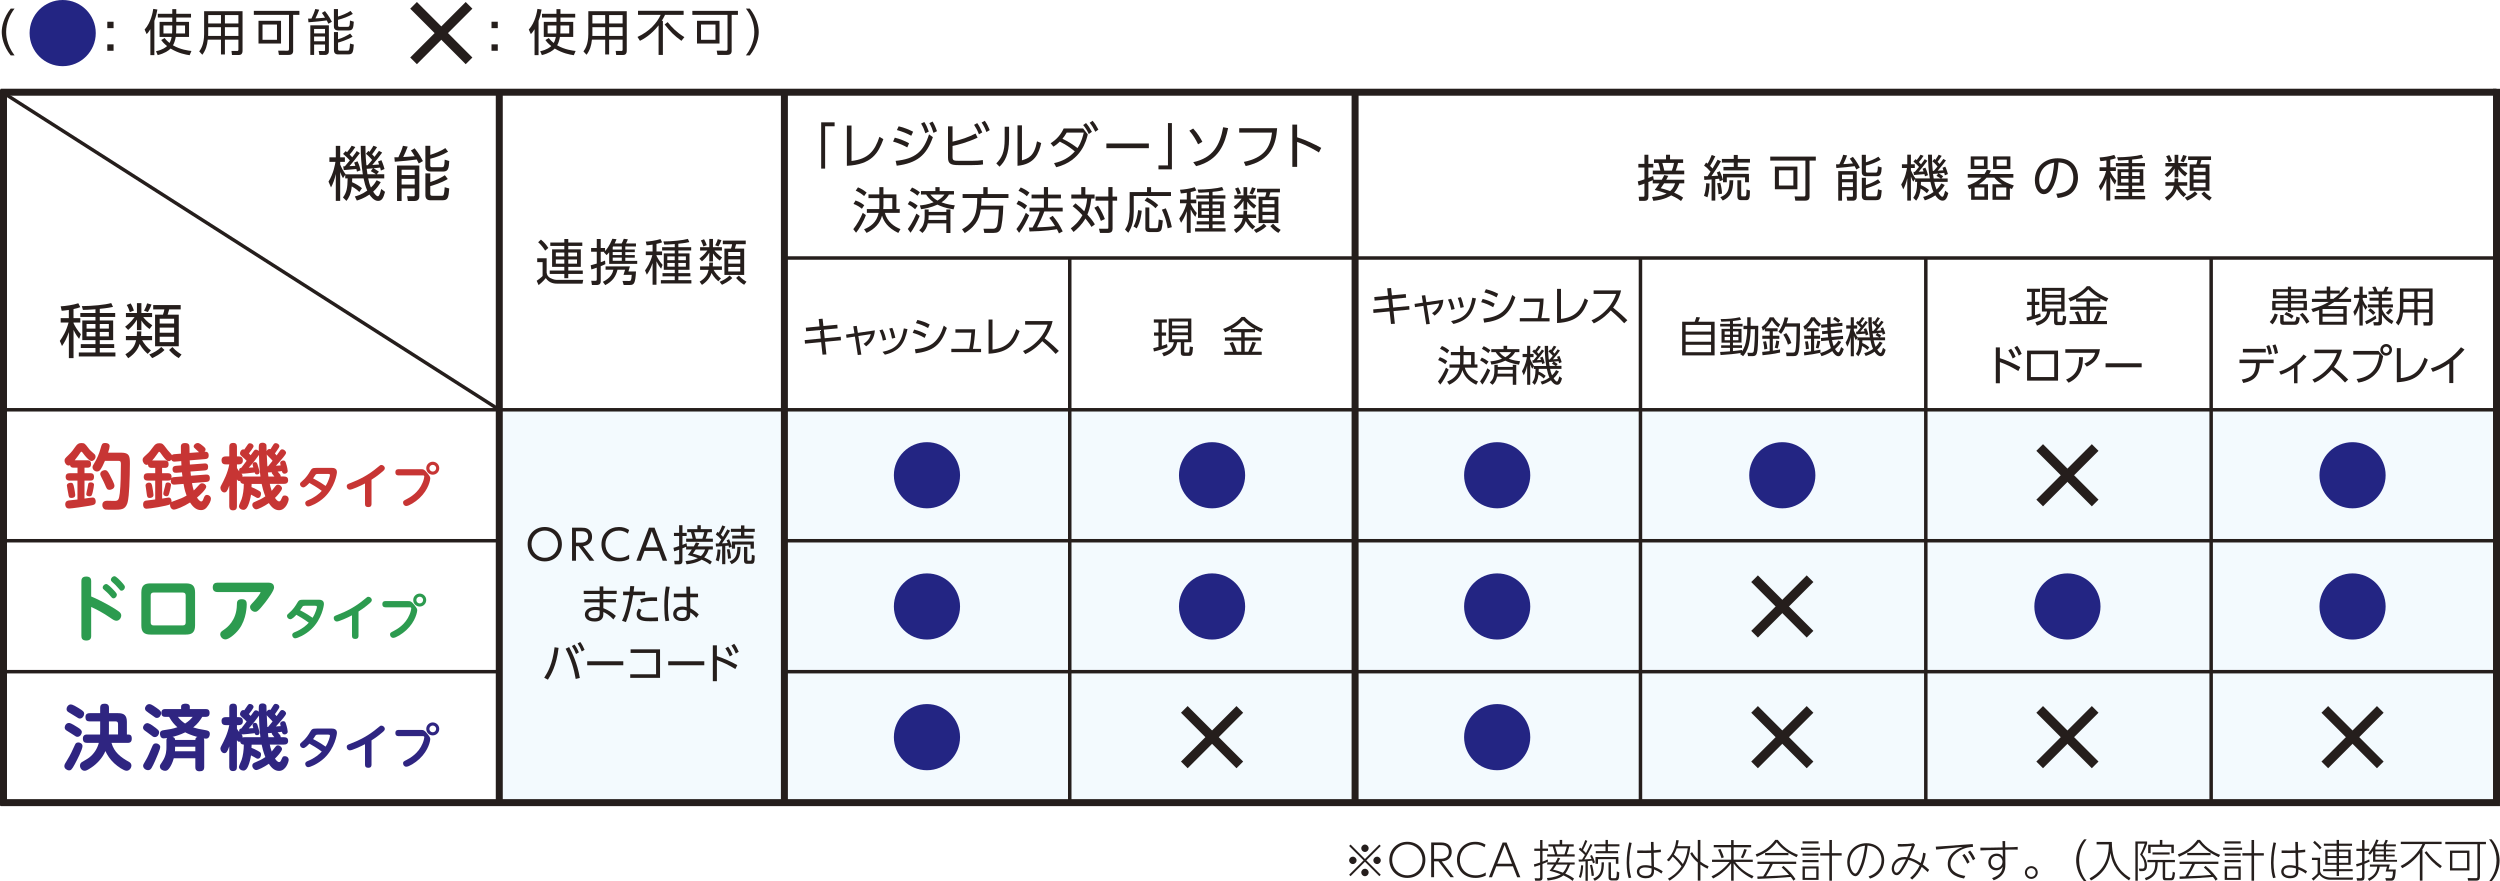<?xml version="1.0" encoding="UTF-8"?>
<svg id="_レイヤー_2" data-name="レイヤー 2" xmlns="http://www.w3.org/2000/svg" viewBox="0 0 1001.15 352.97">
  <defs>
    <style>
      .cls-1 {
        fill: #2f2581;
      }

      .cls-2 {
        stroke-width: 2.8px;
      }

      .cls-2, .cls-3, .cls-4 {
        stroke: #251e1c;
      }

      .cls-2, .cls-4 {
        fill: none;
      }

      .cls-5 {
        fill: #2c9b4f;
      }

      .cls-6 {
        fill: #c73534;
      }

      .cls-7, .cls-3 {
        fill: #251e1c;
      }

      .cls-3 {
        stroke-width: 3.78px;
      }

      .cls-8 {
        fill: #232583;
      }

      .cls-4 {
        stroke-width: 1.4px;
      }

      .cls-9 {
        fill: #009ee5;
        opacity: .05;
      }
    </style>
  </defs>
  <g id="_サイト" data-name="サイト">
    <rect class="cls-9" x="199.94" y="164.1" width="799.67" height="157.32"/>
    <g>
      <path class="cls-7" d="M147.51,60.42c.28.24.36.31.47.4,1.02-1.47,1.3-1.99,1.57-2.47l1.45.57c-.69,1.19-1.64,2.42-1.99,2.87.26.26.71.71.97,1.02,1.35-1.76,1.47-1.92,1.78-2.4l1.28.69c-1.16,1.64-2.18,2.94-3.96,4.96,1.88-.12,1.99-.12,2.75-.19-.17-.52-.29-.81-.45-1.21l1.35-.52c.71,1.52,1.14,3.13,1.26,3.54l-1.47.62c-.12-.62-.19-.85-.28-1.19-.52.07-2.47.26-2.66.29.14.07,1.4.78,2.16,1.35l-.85,1.04h2.99v1.66h-6.43c.21,1.21.52,2.37,1.09,3.65,1.33-1.23,1.73-2.02,2.3-2.92l1.64.76c-.76,1.26-1.61,2.54-3.04,3.8.81,1.3,1.49,1.87,1.85,1.87.47,0,.81-.64,1.38-2.94l1.52,1.16c-.64,2.44-1.28,3.63-2.8,3.63-1.68,0-3.06-1.95-3.44-2.54-2.28,1.52-4.06,2.09-5.05,2.4l-.81-1.64c.97-.26,2.7-.71,4.98-2.35-.78-1.8-1.14-3.3-1.47-4.89h-4.56c0,.55-.02.97-.05,1.52,1.68.74,2.75,1.42,3.96,2.4l-1.04,1.52c-1.28-1.28-2.78-2.09-3.04-2.23-.33,3.2-1.23,4.63-2.13,5.81l-1.4-1.38c1.45-1.97,1.83-3.7,1.88-7.64h-.97v-1.42l-.9,1.33c-.33-.59-.71-1.28-1.12-2.44v11.53h-1.76v-10.77c-.43,2.09-1.14,3.96-1.92,5.39l-1-2.33c2.06-3.27,2.66-7.12,2.78-7.92h-2.42v-1.8h2.56v-4.6h1.76v4.6h1.88v1.8h-1.88v1.07c.52,1.26,1.12,2.47,2.18,3.92h6.88c-.62-3.87-.83-7.47-.85-11.39h1.9c-.02,3.65.28,6.88.38,7.76h.5c.59-.62,1.45-1.68,1.8-2.11-.28-.36-1.21-1.42-2.49-2.49l1-1.14ZM143.17,64.6c.81,1.73,1.09,2.97,1.23,3.61l-1.45.52c-.1-.47-.14-.69-.24-1.04-.83.09-4.84.4-5.05.43l-.21-1.5c.4,0,.52,0,.66-.02.31-.33.85-.95,1.99-2.37-.31-.33-1.38-1.5-2.71-2.59l1.02-1.12c.28.21.36.26.57.43.95-1.12,1.28-1.64,1.85-2.59l1.45.54c-.9,1.42-1.54,2.21-2.25,2.99.38.38.74.74,1.02,1.09,1.19-1.49,1.45-1.95,1.8-2.49l1.26.81c-1.19,1.66-3.23,4.2-4.18,5.24.83-.02,1.42-.05,2.37-.12-.21-.69-.33-.95-.5-1.3l1.35-.52ZM149.34,67.42c-.88.07-1.61.12-2.49.19.07.59.21,1.54.31,2.18h3.39c-.29-.19-1.26-.83-2.06-1.26l.85-1.12Z"/>
      <path class="cls-7" d="M163.27,58.73c-.76,1.97-1.09,2.71-1.8,4.15.76-.02,2.97-.17,4.6-.33-.74-1.23-1.09-1.71-1.52-2.28l1.5-.88c1.73,2.04,3.01,4.53,3.32,5.12l-1.68.95c-.26-.57-.45-.97-.81-1.59-1.76.28-6.26.74-8.78.9l-.17-1.78c.24,0,1.38-.02,1.61-.02.76-1.57,1.42-3.08,1.83-4.58l1.9.33ZM167.92,66.26v12.39c0,1.57-1.19,1.83-1.78,1.83h-2.8l-.31-1.92,2.49.05c.43,0,.55-.19.55-.5v-2.63h-5.24v5.01h-1.83v-14.21h8.92ZM166.07,67.97h-5.24v2.14h5.24v-2.14ZM166.07,71.62h-5.24v2.28h5.24v-2.28ZM172.31,62.01c1.59-.47,4.32-1.52,6.03-2.71l1.09,1.45c-2.16,1.3-4.93,2.3-7.12,2.82v2.68c0,.5.21.71.74.71h3.84c.71,0,1.12-.02,1.19-3.04l1.83.57c-.14,3.11-.55,4.2-2.4,4.2h-5.08c-.4,0-2.09,0-2.09-1.9v-8.4h1.97v3.61ZM172.31,69.46v3.46c2.54-.81,4.08-1.61,5.84-2.75l1.16,1.5c-2.68,1.68-6.55,2.75-7,2.87v3.01c0,.64.17.85.85.85h3.73c.76,0,.97-.09,1.19-3.42l1.83.5c-.31,3.73-.5,4.72-2.75,4.72h-4.72c-.52,0-2.09,0-2.09-2.02v-8.73h1.97Z"/>
    </g>
    <g>
      <path class="cls-7" d="M328.85,67.52v-18.53h5.38v1.58h-3.8v16.95h-1.58Z"/>
      <path class="cls-7" d="M341,64.46c6.72-.77,9.35-4.04,11.17-9.67l1.58.95c-2.04,5.62-4.67,10.15-14.61,10.66v-16.12h1.86v14.18Z"/>
      <path class="cls-7" d="M363.32,59.04c-1.03-.59-2.83-1.52-5.68-2.35l.69-1.56c1.82.43,4.19,1.34,5.72,2.23l-.73,1.68ZM358.67,64.42c7.87-.77,11.19-3.76,13.37-10.62l1.54,1.13c-2.57,7.34-6.41,10.38-14.48,11.43l-.43-1.94ZM364.92,54.37c-1.82-1.01-3.72-1.72-5.75-2.29l.71-1.5c2.29.51,4.23,1.4,5.79,2.16l-.75,1.64ZM370.14,48.84c.79,1.19,1.17,2.1,1.82,3.84l-1.38.69c-.53-1.64-.81-2.31-1.72-3.88l1.29-.65ZM373.46,48.68c.63,1.01,1.17,2.08,1.76,3.86l-1.4.67c-.49-1.58-.81-2.41-1.66-3.92l1.31-.61Z"/>
      <path class="cls-7" d="M381.47,56.73c3.52-.81,6.25-1.74,9.21-3.26l.81,1.66c-4.33,1.98-7.95,2.89-10.03,3.32v4.37c0,1.42.36,1.58,2.61,1.58h5.08c1.58,0,3.16-.08,4.43-.32l.1,1.78c-1.21.2-3.08.26-4.33.26h-5.54c-2.95,0-4.17-.49-4.17-3.01v-12.52h1.82v6.13ZM391.34,49.29c.89,1.25,1.38,2.25,2.02,3.72l-1.34.79c-.59-1.56-1.05-2.43-1.94-3.8l1.27-.71ZM394.36,48.36c.87,1.19,1.42,2.33,2,3.74l-1.34.77c-.59-1.58-.93-2.29-1.92-3.8l1.27-.71Z"/>
      <path class="cls-7" d="M404.09,55.58c0,6.39-1.78,9.2-3.82,11.17l-1.3-1.32c2.2-2.2,3.36-4.45,3.36-9.71v-4.96h1.76v4.83ZM409.25,64.2c2.43-.75,4.96-1.52,6.03-7.61l1.68.71c-.87,3.96-2.49,8.48-9.49,9.1v-16.2h1.78v14Z"/>
      <path class="cls-7" d="M422.1,65.33c3.32-.71,6.13-2.23,8.33-4.71-2.2-1.76-3.54-2.65-6.03-3.9-.53.51-1.25,1.19-2.53,2.02l-1.15-1.38c2.55-1.56,4.15-3.58,5.24-5.91h7.79l1.86,2.37c-.51,2.2-2.47,10.62-12.64,13.15l-.87-1.64ZM427.17,53.09c-.75,1.29-1.13,1.78-1.7,2.47,2.39,1.11,4.79,2.75,6.01,3.74,1.66-2.37,2.29-5.22,2.51-6.21h-6.82ZM434.92,49.27c1.07,1.27,1.38,1.82,2.35,3.52l-1.25.89c-.75-1.56-1.23-2.33-2.25-3.6l1.15-.81ZM437.53,48.36c1.03,1.19,1.46,1.94,2.33,3.54l-1.23.87c-.75-1.52-1.29-2.39-2.25-3.6l1.15-.81Z"/>
      <path class="cls-7" d="M460.07,57.46v1.88h-17.01v-1.88h17.01Z"/>
      <path class="cls-7" d="M469.3,49.29v18.53h-5.38v-1.58h3.8v-16.95h1.58Z"/>
      <path class="cls-7" d="M479.78,57.78c-.87-1.86-2.08-3.8-3.5-5.44l1.54-.87c1.96,2.08,3.14,4.25,3.68,5.32l-1.72.99ZM477.85,64.95c7.83-1.72,10.68-6.68,11.98-14l1.98.36c-1.25,6.01-3.48,12.87-12.81,15.23l-1.15-1.58Z"/>
      <path class="cls-7" d="M511.44,51.33c-.46,6.29-2.25,12.97-12.6,15.17l-.73-1.66c8.01-1.62,10.64-5.75,11.29-11.75h-13.15v-1.76h15.19Z"/>
      <path class="cls-7" d="M528.17,61.06c-1.34-.83-4.59-2.81-8.72-4.23v9.99h-1.92v-16.91h1.92v5.06c3.74,1.19,6.8,2.71,9.65,4.25l-.93,1.84Z"/>
      <path class="cls-7" d="M341.71,91.77c1.5-1.86,2.91-4.39,3.78-6.53l1.27.89c-.89,2.57-2.87,5.83-3.94,7.06l-1.11-1.42ZM345.15,83.6c-.93-.79-2.21-1.54-3.36-1.94l.83-1.38c.49.18,2.17.81,3.48,1.9l-.95,1.42ZM346.04,78.52c-.97-.91-2.16-1.64-3.36-2.17l.91-1.33c1.38.57,2.25,1.11,3.46,2.1l-1.01,1.4ZM346.04,91.81c2.41-.99,5.04-2.67,5.83-6.57h-4.73v-1.52h4.96c.06-.65.04-1.74.04-4.37h-4.35v-1.5h4.35v-2.91h1.64v2.91h5.2v5.87h1.34v1.52h-5.97c.91,3.6,3.74,5.5,6.25,6.51l-.87,1.54c-4.35-2.12-5.81-4.65-6.51-6.9-.83,3.07-2.87,5.28-6.19,6.88l-1.01-1.46ZM353.71,83.72h3.62v-4.37h-3.54c0,2.55.02,3.76-.08,4.37Z"/>
      <path class="cls-7" d="M366.48,83.78c-.95-.83-1.62-1.33-2.97-2.02l.83-1.29c1.11.47,2,.99,3.16,1.9l-1.03,1.4ZM363.54,91.69c1.98-2.55,3.11-5.4,3.42-6.15l1.34.93c-.99,2.45-2.71,5.54-3.66,6.74l-1.11-1.52ZM367.43,78.38c-1.27-1.13-2.49-1.74-3.05-2.02l.87-1.27c.69.32,1.6.75,3.14,1.88l-.97,1.4ZM368.09,92.22c.83-.77,2.2-2.04,2.2-5.54v-2.79h1.6v.99h7.08v-.99h1.64v9.41h-1.64v-3.86h-7.42c-.4,1.6-.93,2.69-2.14,3.86l-1.32-1.09ZM368.38,82.26c1.15-.1,3.04-.3,5.48-1.25-1.68-1.19-2.55-2.45-2.97-3.1h-2.08v-1.4h5.77v-1.56h1.7v1.56h5.75v1.4h-2.02c-.4.67-1.17,1.94-2.97,3.12,2.21.81,4.15,1.07,5.32,1.19l-.51,1.62c-3.58-.57-5.22-1.32-6.43-1.9-2.73,1.25-5.14,1.64-6.58,1.84l-.47-1.52ZM371.88,86.82c0,.42-.04.83-.08,1.25h7.16v-1.84h-7.08v.59ZM372.59,77.91c.53.69,1.4,1.62,2.83,2.41,1.66-.95,2.35-1.84,2.79-2.41h-5.62Z"/>
      <path class="cls-7" d="M401.78,82.35c-.12,4.17-.57,8.37-1.21,9.59-.42.81-1.03,1.33-2.63,1.33h-3.76l-.32-1.68h3.86c1.05,0,1.38-.71,1.48-.93.57-1.27.79-6.47.81-6.76h-7.28c-.34,2.45-1.05,6.15-6.39,9.43l-1.09-1.52c5.36-3.03,6.05-6.8,6.09-12.52h-5.85v-1.58h8.29v-2.77h1.74v2.77h8.33v1.58h-10.8c-.02.75-.04,1.58-.16,3.07h8.88Z"/>
      <path class="cls-7" d="M407.02,91.73c1.58-1.9,2.77-4.21,3.78-6.51l1.33,1.01c-.81,1.9-2.47,5.12-4.01,7.02l-1.09-1.52ZM410.3,83.8c-.95-.87-1.8-1.44-3.24-2.1l.79-1.38c1.27.46,2.51,1.25,3.46,2.04l-1.01,1.44ZM411.23,78.58c-.97-.93-2.51-1.82-3.36-2.18l.89-1.34c.95.39,2.25,1.07,3.5,2.06l-1.03,1.46ZM421.57,86.43c1.68,2,2.73,3.62,4.01,6.23l-1.52.81c-.24-.55-.42-.97-.81-1.68-.93.16-4.77.79-10.96.91l-.26-1.58h1.48c1.19-2.1,2.47-4.98,2.85-6.43h-4.07v-1.52h5.75v-3.72h-4.94v-1.52h4.94v-3.01h1.66v3.01h5.16v1.52h-5.16v3.72h5.87v1.52h-7.36c-.79,2.18-2.21,5.12-2.91,6.37,1.9-.08,5-.22,7.2-.53,0-.02-1.19-1.98-2.31-3.26l1.36-.83Z"/>
      <path class="cls-7" d="M437.09,90.86c-.38-.63-.93-1.52-2.43-3.36-1.5,2.65-3.48,4.37-4.75,5.4l-1.11-1.46c1.11-.81,3.11-2.39,4.67-5.28-1.96-2.08-3.26-3.08-3.92-3.58l1.15-1.15c1.54,1.27,2.57,2.21,3.5,3.18.42-1.03.93-2.53,1.17-5.12h-6.35v-1.58h3.98v-2.99h1.64v2.99h3.7v1.58h-1.29c-.4,3.56-1.19,5.48-1.6,6.43.87.93,2.1,2.37,3.01,3.92l-1.36,1.03ZM440.85,88.47c-.59-1.78-1.52-3.68-2.61-5.28l1.48-.79c1.33,1.94,2.21,3.97,2.73,5.3l-1.6.77ZM445.54,78.72h1.82v1.64h-1.82v11.23c0,1.07-.46,1.7-2.02,1.7h-3.01l-.42-1.7,3.12.02c.47,0,.63.02.63-.46v-10.8h-5.12v-1.64h5.12v-3.8h1.68v3.8Z"/>
      <path class="cls-7" d="M460.96,74.96v1.96h7.97v1.56h-14.91v6.31c0,2.97-.47,5.99-2.19,8.42l-1.31-1.27c.63-1.01.97-1.56,1.31-2.81.34-1.23.55-3.38.55-4.27v-7.95h6.96v-1.96h1.62ZM453.92,90.68c1.13-2.04,1.6-4.29,1.86-6.55l1.44.26c-.1.99-.44,4.39-2,7.08l-1.3-.79ZM462.74,83.38c-1.29-1.29-2.51-2.12-4.37-3.03l.99-1.27c1.23.59,3.03,1.68,4.47,3.05l-1.09,1.25ZM460.25,83.07v7.81c0,.51.2.53.63.53h2.1c.55,0,.65-.18.73-.43.1-.34.26-2.14.3-3.07l1.66.38c-.36,3.5-.57,3.76-.83,4.07-.34.4-.99.57-1.52.57h-3.07c-1.38,0-1.58-.83-1.58-1.46v-8.4h1.58ZM467.61,91.43c-.55-3.03-1.11-4.86-2.33-7.46l1.58-.55c.95,2.14,1.92,5.06,2.41,7.55l-1.66.45Z"/>
      <path class="cls-7" d="M476.82,79.92h2.25v1.48h-2.25v.2c.32.75,1.17,2.27,2.45,3.7l-.59,1.54c-.49-.61-1.01-1.25-1.86-2.99v9.41h-1.56v-8.68c-.77,2.29-1.56,3.58-2.29,4.65l-.73-1.7c.93-1.29,2.12-3.12,2.93-6.13h-2.63v-1.48h2.73v-2.73c-1.13.18-1.82.24-2.39.28l-.34-1.48c1.62-.08,4.17-.45,5.89-1.03l.65,1.31c-.59.22-1.07.4-2.25.63v3.03ZM485.58,78.22h5.14v1.3h-5.14v1.17h4.47v6.57h-4.47v1.34h4.81v1.29h-4.81v1.5h5.22v1.34h-12.22v-1.34h5.56v-1.5h-4.9v-1.29h4.9v-1.34h-4.39v-6.57h4.39v-1.17h-5.06v-1.3h5.06v-1.25c-2.27.18-3.48.2-4.19.22l-.36-1.27c3.48-.02,7.75-.43,9.81-1.03l.59,1.29c-.55.12-1.68.4-4.41.65v1.38ZM484.14,81.9h-2.97v1.52h2.97v-1.52ZM484.14,84.53h-2.97v1.5h2.97v-1.5ZM488.6,81.9h-3.03v1.52h3.03v-1.52ZM488.6,84.53h-3.03v1.5h3.03v-1.5Z"/>
      <path class="cls-7" d="M494.3,79.57v-1.34h3.68v-3.3h1.48v3.3h3.58v1.34h-2.97c.24.32,1.17,1.54,3.03,2.77l-.91,1.23c-.51-.36-1.74-1.23-2.73-2.85v3.22h-1.48v-3.52c-.95,1.64-2.1,2.73-2.93,3.46l-1.03-1.07c.53-.42,1.98-1.54,3.18-3.24h-2.91ZM501.58,91.87c-1.72-1.46-2.47-2.93-2.69-3.34-.32,1.11-1.25,3.1-3.84,4.79l-.93-1.3c2.57-1.52,3.24-3.16,3.58-4.71h-3.4v-1.4h3.62c.06-.55.06-.99.06-1.52h1.48c-.02.83-.04,1.15-.08,1.52h3.66v1.4h-3.32c.57,1.09,1.78,2.63,2.95,3.42l-1.09,1.15ZM495.6,77.93c-.16-.55-.53-1.6-1.03-2.39l1.3-.51c.61,1.03.95,2,1.09,2.39l-1.36.51ZM500.33,77.45c.63-1.03.93-2.08,1.05-2.45l1.46.4c-.32.95-.83,1.9-1.21,2.51l-1.3-.46ZM502.09,92.06c1.46-.55,3.03-1.48,4.01-2.51l1.07,1.01c-1.25,1.3-3.24,2.31-4.11,2.71l-.97-1.21ZM512.57,77.02h-3.84q-.22.83-.51,1.76h3.72v10.54h-7.91v-10.54h2.63c.3-.77.42-1.44.45-1.76h-3.72v-1.44h9.18v1.44ZM510.38,80.14h-4.81v1.6h4.81v-1.6ZM510.38,83.09h-4.81v1.72h4.81v-1.72ZM510.38,86.13h-4.81v1.8h4.81v-1.8ZM509.82,89.59c1.25,1.42,2.59,2.2,3.04,2.47l-.93,1.21c-.87-.51-1.88-1.19-3.22-2.71l1.11-.97Z"/>
    </g>
    <g>
      <path class="cls-7" d="M218.91,103.42v5.79c.16,1.01.61,1.7,1.52,2.16,1.44.71,2.21.71,2.89.71h10.24l-.3,1.52h-9.89c-.99,0-3.32,0-4.81-2.23-1.11,1.42-2.51,2.53-2.87,2.81l-.77-1.74c.51-.34,1.72-1.19,2.37-1.92v-5.56h-2.16v-1.54h3.76ZM218.3,100.38c-.55-.93-1.6-2.37-2.79-3.36l1.11-1.07c.43.38,1.9,1.56,2.97,3.34l-1.29,1.09ZM233.19,98.48h-5.62v1.36h5.02v7.02h-5.02v1.48h5.81v1.36h-5.81v1.72h-1.58v-1.72h-5.85v-1.36h5.85v-1.48h-4.9v-7.02h4.9v-1.36h-5.62v-1.36h5.62v-1.4h1.58v1.4h5.62v1.36ZM225.99,101.13h-3.4v1.56h3.4v-1.56ZM225.99,103.9h-3.4v1.68h3.4v-1.68ZM231.07,101.13h-3.5v1.56h3.5v-1.56ZM231.07,103.9h-3.5v1.68h3.5v-1.68Z"/>
      <path class="cls-7" d="M246.89,95.77c-.2.53-.38.99-.75,1.74h2.79c.32-.53.46-.81.87-1.88l1.64.2c-.26.71-.67,1.48-.77,1.68h4.01v1.19h-4.27v1.23h3.8v1.03h-3.8v1.19h3.8v1.03h-3.8v1.29h4.77v1.21h-11.23v-4.63c-.4.47-.69.79-1.03,1.13l-1.07-1.15c.06-.06.12-.12.2-.2h-1.48v4.19c.71-.28,1.03-.39,1.72-.67l.14,1.42c-.47.24-.87.44-1.86.83v6.03c0,1.48-1.19,1.5-1.58,1.5h-1.94l-.28-1.7,1.6.02c.46,0,.61-.12.61-.53v-4.73c-1.19.44-1.54.53-2.17.71l-.26-1.66c.65-.18,1.19-.3,2.43-.69v-4.73h-2.27v-1.5h2.27v-3.6h1.58v3.6h1.74v1.23c.46-.47,1.78-2.04,2.93-4.94l1.66.18ZM251.64,108.72h3.05c-.26,4.92-.85,5.4-2.45,5.4h-2.49l-.46-1.62,2.61.02c.65,0,.93-.02,1.09-2.45h-3.3l.63-2.06h-3.03c-.69,2.75-2.02,4.69-4.92,6.17l-.95-1.32c3.32-1.64,3.94-3.62,4.21-4.85h-3.12v-1.34h9.75l-.61,2.06ZM245.37,98.95v.97h3.64v-1.23h-3.5l-.14.26ZM249.01,100.95h-3.64v1.19h3.64v-1.19ZM249.01,103.16h-3.64v1.29h3.64v-1.29Z"/>
      <path class="cls-7" d="M262.89,100.69h2.25v1.48h-2.25v.2c.32.75,1.17,2.27,2.45,3.7l-.59,1.54c-.49-.61-1.01-1.25-1.86-2.99v9.41h-1.56v-8.68c-.77,2.29-1.56,3.58-2.29,4.65l-.73-1.7c.93-1.29,2.12-3.12,2.93-6.13h-2.63v-1.48h2.73v-2.73c-1.13.18-1.82.24-2.39.28l-.34-1.48c1.62-.08,4.17-.46,5.89-1.03l.65,1.31c-.59.22-1.07.4-2.25.63v3.03ZM271.65,98.99h5.14v1.31h-5.14v1.17h4.47v6.57h-4.47v1.34h4.81v1.29h-4.81v1.5h5.22v1.34h-12.22v-1.34h5.56v-1.5h-4.9v-1.29h4.9v-1.34h-4.39v-6.57h4.39v-1.17h-5.06v-1.31h5.06v-1.25c-2.27.18-3.48.2-4.19.22l-.36-1.27c3.48-.02,7.75-.44,9.81-1.03l.59,1.29c-.55.12-1.68.4-4.41.65v1.38ZM270.2,102.67h-2.97v1.52h2.97v-1.52ZM270.2,105.3h-2.97v1.5h2.97v-1.5ZM274.67,102.67h-3.03v1.52h3.03v-1.52ZM274.67,105.3h-3.03v1.5h3.03v-1.5Z"/>
      <path class="cls-7" d="M280.36,100.34v-1.35h3.68v-3.3h1.48v3.3h3.58v1.35h-2.97c.24.32,1.17,1.54,3.03,2.77l-.91,1.23c-.51-.36-1.74-1.23-2.73-2.85v3.22h-1.48v-3.52c-.95,1.64-2.1,2.73-2.93,3.46l-1.03-1.07c.53-.42,1.98-1.54,3.18-3.24h-2.91ZM287.64,112.64c-1.72-1.46-2.47-2.93-2.69-3.34-.32,1.11-1.25,3.1-3.84,4.79l-.93-1.3c2.57-1.52,3.24-3.16,3.58-4.71h-3.4v-1.4h3.62c.06-.55.06-.99.06-1.52h1.48c-.02.83-.04,1.15-.08,1.52h3.66v1.4h-3.32c.57,1.09,1.78,2.63,2.95,3.42l-1.09,1.15ZM281.67,98.7c-.16-.55-.53-1.6-1.03-2.39l1.3-.51c.61,1.03.95,2,1.09,2.39l-1.36.51ZM286.4,98.22c.63-1.03.93-2.08,1.05-2.45l1.46.4c-.32.95-.83,1.9-1.21,2.51l-1.3-.45ZM288.16,112.84c1.46-.55,3.03-1.48,4.01-2.51l1.07,1.01c-1.25,1.31-3.24,2.31-4.11,2.71l-.97-1.21ZM298.64,97.79h-3.84q-.22.83-.51,1.76h3.72v10.54h-7.91v-10.54h2.63c.3-.77.42-1.44.45-1.76h-3.72v-1.44h9.18v1.44ZM296.44,100.91h-4.81v1.6h4.81v-1.6ZM296.44,103.86h-4.81v1.72h4.81v-1.72ZM296.44,106.9h-4.81v1.8h4.81v-1.8ZM295.89,110.36c1.25,1.42,2.59,2.2,3.04,2.47l-.93,1.21c-.87-.51-1.88-1.19-3.22-2.71l1.11-.97Z"/>
    </g>
    <g>
      <path class="cls-7" d="M335.31,130.06l.12,1.44-5.53.52.35,3.43,6.43-.62.1,1.44-6.38.6.54,5.07-1.56.08-.54-5.01-6.47.61-.12-1.43,6.43-.62-.35-3.41-5.51.52-.12-1.45,5.48-.52-.32-2.96,1.56-.13.32,2.94,5.56-.52Z"/>
      <path class="cls-7" d="M344.93,142.02l-1.43.15-1.14-7.38-3.36.5-.18-1.31,3.34-.49-.45-2.84,1.39-.15.44,2.79,6.8-.99c-.18,3.01-1.46,4.89-3.48,6.38l-1.04-.99c1.83-1.18,2.54-2.44,2.91-3.88l-4.99.76,1.19,7.44Z"/>
      <path class="cls-7" d="M353.53,136.38c-.27-1.61-.76-2.87-1.34-4.1l1.26-.35c.81,1.55,1.21,3.16,1.43,4.12l-1.34.34ZM353.43,140.9c5.21-1.08,7.56-3.36,8.52-9.39l1.46.3c-1.11,5.75-3.26,8.85-9.04,10.23l-.94-1.14ZM357.21,135.6c-.24-1.38-.57-2.74-1.11-4.02l1.24-.29c.49,1.11.99,2.89,1.21,3.98l-1.34.32Z"/>
      <path class="cls-7" d="M370.29,135.32c-1.97-1.16-3.38-1.63-4.79-2.03l.59-1.31c1.92.5,3.09.96,4.84,1.93l-.64,1.41ZM366.37,139.87c6.57-.66,9.54-3.08,11.58-9.48l1.24.94c-2.38,6.94-5.49,9.21-12.5,10.18l-.32-1.65ZM371.65,131.37c-1.86-1.08-3.53-1.6-4.87-1.98l.61-1.28c1.93.47,3.19.94,4.92,1.83l-.66,1.43Z"/>
      <path class="cls-7" d="M392.88,139.69v1.33h-11.91v-1.33h7.16c.57-2.77.74-4.5.86-6.48h-6.38v-1.36h7.9c-.1,2.87-.45,5.7-.89,7.85h3.28Z"/>
      <path class="cls-7" d="M397.47,139.99c5.71-.66,7.95-3.43,9.49-8.21l1.34.81c-1.73,4.77-3.96,8.62-12.42,9.06v-13.69h1.58v12.05Z"/>
      <path class="cls-7" d="M421.53,128.58c-.79,3.34-2.13,5.44-3.21,6.91,2.91,2.32,4.45,3.8,5.71,5.04l-1.28,1.21c-2.37-2.59-4.82-4.65-5.36-5.11-.82.91-3.14,3.51-6.8,5.17l-.91-1.24c1.39-.6,3.81-1.8,6.28-4.54,2.1-2.33,2.96-4.33,3.58-6.01h-9.02v-1.43h11Z"/>
    </g>
    <g>
      <path class="cls-7" d="M467.56,139.06c-1.51.64-3.8,1.34-5.46,1.7l-.25-1.36c.4-.07.62-.1,2.07-.5v-4.47h-1.78v-1.29h1.78v-3.95h-1.86v-1.28h5.22v1.28h-2.02v3.95h1.71v1.29h-1.71v4.08c1.19-.35,1.71-.57,2.07-.72l.24,1.28ZM477.08,127.57v9.47h-2.84v3.6c0,.37.03.54.52.54h.97c.27,0,.45-.08.52-.32.12-.39.15-1.5.19-2.12l1.31.27c-.15,3.02-.5,3.49-1.51,3.49h-2.08c-.66,0-1.28-.13-1.28-1.34v-4.12h-1.45c-.6,3.12-2.1,4.59-5.39,5.66l-.66-1.33c3.59-1.01,4.44-2.64,4.69-4.33h-2.05v-9.47h9.05ZM475.72,128.77h-6.35v1.61h6.35v-1.61ZM475.72,131.5h-6.35v1.6h6.35v-1.6ZM475.72,134.23h-6.35v1.63h6.35v-1.63Z"/>
      <path class="cls-7" d="M502.6,133.07h-4.15v2.05h6.48v1.28h-6.48v4.45h1.43c.76-1.39,1.45-3.33,1.66-3.96l1.41.37c-.45,1.26-1.11,2.79-1.6,3.59h3.92v1.26h-14.99v-1.26h3.51c-.45-1.44-.82-2.3-1.38-3.46l1.34-.44c.64,1.23,1.23,2.86,1.51,3.9h1.8v-4.45h-6.52v-1.28h6.52v-2.05h-4.15v-1.14c-1.18.62-1.73.86-2.32,1.13l-.79-1.33c2.54-.86,5.46-2.5,7.41-4.82h1.21c1.65,1.86,4.47,3.76,7.39,4.85l-.77,1.31c-.72-.3-1.48-.64-2.45-1.21v1.21ZM502.48,131.79c-1.73-.97-3.29-2.2-4.69-3.61-1.46,1.53-2.75,2.57-4.62,3.61h9.31Z"/>
    </g>
    <g>
      <path class="cls-7" d="M562.96,117.77l.12,1.44-5.53.52.35,3.43,6.43-.62.1,1.44-6.38.6.54,5.07-1.56.08-.54-5.01-6.47.61-.12-1.43,6.43-.62-.35-3.41-5.51.52-.12-1.45,5.48-.52-.32-2.96,1.56-.13.32,2.94,5.56-.52Z"/>
      <path class="cls-7" d="M572.58,129.73l-1.43.15-1.14-7.38-3.36.5-.18-1.31,3.34-.49-.45-2.84,1.39-.15.44,2.79,6.8-.99c-.18,3.01-1.46,4.89-3.48,6.38l-1.04-.99c1.83-1.18,2.54-2.44,2.91-3.88l-4.99.76,1.19,7.44Z"/>
      <path class="cls-7" d="M581.19,124.08c-.27-1.61-.76-2.87-1.34-4.1l1.26-.35c.81,1.55,1.21,3.16,1.43,4.12l-1.34.34ZM581.09,128.6c5.21-1.08,7.56-3.36,8.52-9.39l1.46.3c-1.11,5.75-3.26,8.85-9.04,10.23l-.94-1.14ZM584.87,123.31c-.24-1.38-.57-2.74-1.11-4.02l1.24-.29c.49,1.11.99,2.89,1.21,3.98l-1.34.32Z"/>
      <path class="cls-7" d="M597.94,123.03c-1.97-1.16-3.38-1.63-4.79-2.03l.59-1.31c1.92.5,3.09.96,4.84,1.93l-.64,1.41ZM594.03,127.58c6.57-.66,9.54-3.08,11.58-9.48l1.24.94c-2.38,6.94-5.49,9.21-12.5,10.18l-.32-1.65ZM599.31,119.08c-1.86-1.08-3.53-1.6-4.87-1.98l.61-1.28c1.93.47,3.19.94,4.92,1.83l-.66,1.43Z"/>
      <path class="cls-7" d="M620.53,127.39v1.33h-11.91v-1.33h7.16c.57-2.77.74-4.5.86-6.48h-6.38v-1.36h7.9c-.1,2.87-.45,5.7-.89,7.85h3.28Z"/>
      <path class="cls-7" d="M625.12,127.7c5.71-.66,7.95-3.43,9.49-8.21l1.34.81c-1.73,4.77-3.96,8.62-12.42,9.06v-13.69h1.58v12.05Z"/>
      <path class="cls-7" d="M649.19,116.29c-.79,3.34-2.13,5.44-3.21,6.91,2.91,2.32,4.45,3.8,5.71,5.04l-1.28,1.21c-2.37-2.59-4.82-4.65-5.36-5.11-.82.91-3.14,3.51-6.8,5.17l-.91-1.24c1.39-.6,3.81-1.8,6.28-4.54,2.1-2.33,2.96-4.33,3.58-6.01h-9.02v-1.43h11Z"/>
      <path class="cls-7" d="M575.84,152.79c1.28-1.58,2.47-3.73,3.21-5.54l1.08.76c-.76,2.18-2.44,4.96-3.34,6l-.94-1.21ZM578.76,145.85c-.79-.67-1.88-1.31-2.86-1.65l.71-1.18c.42.15,1.85.69,2.96,1.61l-.81,1.21ZM579.52,141.53c-.82-.77-1.83-1.39-2.86-1.85l.77-1.13c1.18.49,1.92.94,2.94,1.78l-.86,1.19ZM579.52,152.82c2.05-.84,4.28-2.27,4.96-5.58h-4.02v-1.29h4.22c.05-.55.03-1.48.03-3.71h-3.7v-1.28h3.7v-2.47h1.39v2.47h4.42v4.99h1.14v1.29h-5.07c.77,3.06,3.18,4.67,5.31,5.53l-.74,1.31c-3.7-1.8-4.94-3.95-5.53-5.86-.71,2.6-2.44,4.49-5.26,5.85l-.86-1.24ZM586.04,145.95h3.07v-3.71h-3.01c0,2.17.02,3.19-.07,3.71Z"/>
      <path class="cls-7" d="M595.22,146c-.81-.71-1.38-1.12-2.52-1.71l.71-1.09c.94.4,1.7.84,2.69,1.61l-.87,1.19ZM592.71,152.72c1.68-2.17,2.64-4.59,2.91-5.23l1.14.79c-.84,2.08-2.3,4.7-3.11,5.73l-.94-1.29ZM596.02,141.41c-1.08-.96-2.12-1.48-2.59-1.71l.74-1.08c.59.27,1.36.64,2.67,1.6l-.82,1.19ZM596.58,153.17c.71-.66,1.86-1.73,1.86-4.7v-2.37h1.36v.84h6.01v-.84h1.39v8h-1.39v-3.28h-6.3c-.34,1.36-.79,2.28-1.81,3.28l-1.12-.92ZM596.83,144.71c.97-.08,2.59-.25,4.65-1.06-1.43-1.01-2.17-2.08-2.52-2.64h-1.76v-1.19h4.91v-1.33h1.44v1.33h4.89v1.19h-1.71c-.34.57-.99,1.65-2.52,2.65,1.88.69,3.53.91,4.52,1.01l-.44,1.38c-3.04-.49-4.43-1.13-5.46-1.61-2.32,1.06-4.37,1.39-5.59,1.56l-.4-1.29ZM599.8,148.59c0,.35-.03.71-.07,1.06h6.08v-1.56h-6.01v.5ZM600.41,141.01c.45.59,1.19,1.38,2.4,2.05,1.41-.81,2-1.56,2.37-2.05h-4.77Z"/>
      <path class="cls-7" d="M620.79,139.9c.2.17.25.22.34.29.72-1.04.92-1.41,1.11-1.75l1.02.4c-.49.84-1.16,1.71-1.41,2.03.18.19.5.5.69.72.96-1.24,1.04-1.36,1.26-1.7l.91.49c-.82,1.16-1.55,2.08-2.81,3.51,1.33-.08,1.41-.08,1.95-.13-.12-.37-.2-.57-.32-.86l.96-.37c.5,1.08.81,2.22.89,2.5l-1.04.44c-.08-.44-.13-.6-.2-.84-.37.05-1.75.18-1.88.2.1.05.99.55,1.53.96l-.61.74h2.12v1.18h-4.55c.15.86.37,1.68.77,2.59.94-.87,1.23-1.43,1.63-2.07l1.16.54c-.54.89-1.14,1.8-2.15,2.69.57.92,1.06,1.33,1.31,1.33.34,0,.57-.45.97-2.08l1.08.82c-.45,1.73-.91,2.57-1.98,2.57-1.19,0-2.17-1.38-2.44-1.8-1.61,1.08-2.87,1.48-3.58,1.7l-.57-1.16c.69-.18,1.92-.5,3.53-1.66-.55-1.28-.81-2.33-1.04-3.46h-3.23c0,.39-.02.69-.03,1.08,1.19.52,1.95,1.01,2.8,1.7l-.74,1.08c-.91-.91-1.96-1.48-2.15-1.58-.23,2.27-.87,3.28-1.51,4.12l-.99-.97c1.03-1.39,1.29-2.62,1.33-5.41h-.69v-1.01l-.64.94c-.24-.42-.5-.91-.79-1.73v8.17h-1.24v-7.63c-.3,1.48-.81,2.81-1.36,3.81l-.71-1.65c1.46-2.32,1.88-5.04,1.96-5.61h-1.71v-1.28h1.81v-3.26h1.24v3.26h1.33v1.28h-1.33v.76c.37.89.79,1.75,1.54,2.77h4.87c-.44-2.74-.59-5.29-.6-8.06h1.34c-.02,2.59.2,4.87.27,5.49h.35c.42-.44,1.02-1.19,1.28-1.5-.2-.25-.86-1.01-1.76-1.76l.71-.81ZM617.72,142.86c.57,1.23.77,2.1.87,2.55l-1.03.37c-.07-.34-.1-.49-.17-.74-.59.07-3.43.29-3.58.3l-.15-1.06c.29,0,.37,0,.47-.02.22-.23.6-.67,1.41-1.68-.22-.24-.97-1.06-1.92-1.83l.72-.79c.2.15.25.19.4.3.67-.79.91-1.16,1.31-1.83l1.03.39c-.64,1.01-1.09,1.56-1.6,2.12.27.27.52.52.72.77.84-1.06,1.03-1.38,1.28-1.76l.89.57c-.84,1.18-2.28,2.97-2.96,3.71.59-.02,1.01-.03,1.68-.08-.15-.49-.24-.67-.35-.92l.96-.37ZM622.09,144.86c-.62.05-1.14.08-1.76.13.05.42.15,1.09.22,1.55h2.4c-.2-.13-.89-.59-1.46-.89l.6-.79Z"/>
    </g>
    <g>
      <path class="cls-7" d="M817.24,126.77c-1.51.64-3.8,1.34-5.46,1.7l-.25-1.36c.4-.07.62-.1,2.07-.5v-4.47h-1.78v-1.29h1.78v-3.95h-1.86v-1.28h5.22v1.28h-2.02v3.95h1.71v1.29h-1.71v4.08c1.19-.35,1.71-.57,2.07-.72l.24,1.28ZM826.77,115.28v9.47h-2.84v3.6c0,.37.03.54.52.54h.97c.27,0,.45-.08.52-.32.12-.39.15-1.5.19-2.12l1.31.27c-.15,3.02-.5,3.49-1.51,3.49h-2.08c-.66,0-1.28-.13-1.28-1.34v-4.12h-1.45c-.6,3.12-2.1,4.59-5.39,5.66l-.66-1.33c3.59-1.01,4.44-2.64,4.69-4.33h-2.05v-9.47h9.05ZM825.41,116.47h-6.35v1.61h6.35v-1.61ZM825.41,119.21h-6.35v1.6h6.35v-1.6ZM825.41,121.93h-6.35v1.63h6.35v-1.63Z"/>
      <path class="cls-7" d="M841.09,120.77h-4.15v2.05h6.48v1.28h-6.48v4.45h1.43c.76-1.39,1.45-3.33,1.66-3.96l1.41.37c-.45,1.26-1.11,2.79-1.6,3.59h3.92v1.26h-14.99v-1.26h3.51c-.45-1.44-.82-2.3-1.38-3.46l1.34-.44c.64,1.23,1.23,2.86,1.51,3.9h1.8v-4.45h-6.52v-1.28h6.52v-2.05h-4.15v-1.14c-1.18.62-1.73.86-2.32,1.13l-.79-1.33c2.54-.86,5.46-2.5,7.41-4.82h1.21c1.65,1.86,4.47,3.76,7.39,4.85l-.77,1.31c-.72-.3-1.48-.64-2.45-1.21v1.21ZM840.97,119.5c-1.73-.97-3.29-2.2-4.69-3.61-1.46,1.53-2.75,2.57-4.62,3.61h9.31Z"/>
      <path class="cls-7" d="M808.26,148.59c-2.97-1.76-4.47-2.52-7.39-3.6v8.48h-1.63v-14.36h1.63v4.32c2.94.94,5.71,2.22,8.18,3.6l-.79,1.56ZM805.37,139.65c.81,1.06,1.33,2.1,1.81,3.19l-1.18.72c-.52-1.31-.94-2.07-1.75-3.24l1.11-.67ZM807.8,138.49c.74.94,1.23,1.86,1.81,3.19l-1.18.72c-.54-1.36-.92-2.03-1.75-3.24l1.11-.67Z"/>
      <path class="cls-7" d="M824.16,140.4v12.03h-12.4v-12.03h12.4ZM822.63,141.85h-9.34v9.14h9.34v-9.14Z"/>
      <path class="cls-7" d="M840.95,139.83c-.65,4.45-3.11,5.88-5.27,6.99l-.97-1.21c3.26-1.34,3.96-3.01,4.33-4.33h-11.96v-1.44h13.88ZM827.37,152.01c4.62-1.98,5.21-5.26,5.19-8.99l1.56.02c-.03,3.26-.29,7.61-5.73,10.23l-1.03-1.26Z"/>
      <path class="cls-7" d="M857.65,145.48v1.6h-14.45v-1.6h14.45Z"/>
    </g>
    <g>
      <path class="cls-7" d="M912.16,125.95c-.17.62-.64,2.32-2.08,3.95l-1.14-.96c1.33-1.36,1.78-2.81,1.95-3.38l1.28.39ZM916.21,115.82v-1.02h1.28v1.02h6.03v3.61h-6.03v1.09h6.33v3.7h-6.33v.66h-1.28v-.66h-6.27v-3.7h6.27v-1.09h-5.98v-3.61h5.98ZM916.21,121.56h-4.94v1.6h4.94v-1.6ZM916.21,116.84h-4.65v1.54h4.65v-1.54ZM914.5,126.17v2.25c0,.15.02.35.37.35h3.65c.71,0,.84-.18,1.09-1.97l1.38.4c-.27,1.73-.44,2.87-1.98,2.87h-4.69c-.37,0-1.19-.12-1.19-1.11v-2.81h1.38ZM915.54,124.96c.91.3,2.17.96,2.96,1.56l-.77,1.12c-1.08-.99-2.55-1.56-2.92-1.7l.74-.99ZM922.19,116.84h-4.7v1.54h4.7v-1.54ZM922.49,121.56h-5.01v1.6h5.01v-1.6ZM922.11,125.28c1.43,1.39,2.37,2.92,2.72,3.53l-1.21.84c-.59-1.13-1.66-2.67-2.64-3.65l1.13-.72Z"/>
      <path class="cls-7" d="M940.59,115.43c-1.33,1.73-2.52,2.89-4.13,4.25h5.07v1.23h-6.7c-1.06.72-1.85,1.18-2.7,1.65h7.63v7.49h-11.04v-5.91c-1.18.44-1.65.6-2.49.87l-.64-1.28c3.61-.92,5.53-1.98,6.99-2.82h-6.74v-1.23h5.93v-2.12h-4.69v-1.18h4.69v-1.65h1.39v1.65h3.83v1.14c.66-.64,1.29-1.29,2.37-2.77l1.23.67ZM938.41,123.73h-8.32v1.92h8.32v-1.92ZM938.41,126.79h-8.32v2.07h8.32v-2.07ZM934.44,119.68c.84-.6,1.43-1.06,2.52-2.12h-3.8v2.12h1.28Z"/>
      <path class="cls-7" d="M947.27,124.03c-.64-1.01-.84-1.5-1.09-2.13v8.45h-1.34v-8.01c-.37,1.38-.76,2.64-1.83,4.2l-.59-1.7c1.09-1.36,1.93-3.33,2.39-5.54h-2.12v-1.24h2.15v-3.29h1.34v3.29h1.7v1.24h-1.7v.61c.34.97.97,2.08,1.87,3.06l-.77,1.08ZM947.12,128.69c.55-.22,2.33-.96,4.23-2.35l.3,1.19c-.94.69-2.72,1.75-4.02,2.33l-.52-1.18ZM957.79,129.78c-1.71-.99-2.97-2.12-3.92-3.75v2.94c0,.35,0,1.36-1.29,1.36h-1.93l-.23-1.34,1.58.02c.32,0,.54-.03.54-.54v-5.36h-4.3v-1.21h4.3v-1.5h-3.63v-1.16h3.63v-1.36h-4.05v-1.18h2.27c-.17-.54-.45-1.16-.76-1.76l1.26-.18c.34.62.66,1.31.86,1.95h2.29c.18-.35.52-.99.81-1.95l1.31.2c-.37.99-.72,1.61-.81,1.75h2.3v1.18h-4.13v1.36h3.73v1.16h-3.73v1.5h4.4v1.21h-4.4v.6c.55,1.56,2.12,3.7,4.6,4.82l-.69,1.24ZM949.19,123.46c.27.17,1.18.76,2.07,1.76l-.92.89c-.47-.55-1.24-1.29-2-1.76l.86-.89ZM955.44,125.28c.59-.47,1.26-1.23,1.65-1.85l1.06.74c-.52.74-1.08,1.34-1.73,1.88l-.97-.77Z"/>
      <path class="cls-7" d="M974.16,128.96c0,1.23-.74,1.43-1.33,1.43h-2.27l-.17-1.39,1.97.02c.29,0,.39-.18.39-.45v-3.39h-4.59v5.04h-1.34v-5.04h-4.5c-.22,2.02-.66,3.53-1.83,5.14l-1.06-1.14c.49-.67,1.66-2.29,1.66-5.91v-7.76h13.07v13.47ZM966.82,120.93h-4.35v2.1c0,.2,0,.27-.02.87h4.37v-2.97ZM966.82,116.79h-4.35v2.86h4.35v-2.86ZM972.75,116.79h-4.59v2.86h4.59v-2.86ZM972.75,120.93h-4.59v2.97h4.59v-2.97Z"/>
      <path class="cls-7" d="M898.36,153.39l-.62-1.38c4.25-.76,5.61-2.39,5.68-6.59h-6.59v-1.41h13.67v1.41h-5.54c-.13,4.89-1.96,7.01-6.6,7.96ZM907.35,139.72v1.43h-9.16v-1.43h9.16ZM908.74,138.2c.54,1.13.77,2.02,1.09,3.43l-1.26.44c-.24-1.39-.47-2.2-.99-3.48l1.16-.39ZM911.23,137.92c.5,1.09.76,2.07,1.04,3.44l-1.26.42c-.24-1.46-.44-2.17-.96-3.49l1.18-.37Z"/>
      <path class="cls-7" d="M920.06,153.48h-1.39v-6.12c-1.97,1.33-3.28,1.98-5.28,2.71l-.66-1.28c4.38-1.26,8.03-4.54,9.73-6.84l1.24.86c-1.14,1.43-2.6,2.67-3.65,3.51v7.16Z"/>
      <path class="cls-7" d="M937.86,140.02c-.79,3.34-2.13,5.44-3.21,6.91,2.91,2.32,4.45,3.8,5.71,5.04l-1.28,1.21c-2.37-2.59-4.82-4.65-5.36-5.11-.82.91-3.14,3.51-6.8,5.17l-.91-1.24c1.39-.6,3.81-1.8,6.28-4.54,2.1-2.33,2.96-4.33,3.58-6.01h-9.02v-1.43h11Z"/>
      <path class="cls-7" d="M952.49,140.54l1.87,2.12c-.5,2.65-1.03,4.62-2.67,6.6-.79.97-2.99,3.31-7.24,3.96l-.72-1.43c5.41-.81,8.37-3.75,9.11-9.79h-10.45v-1.46h10.11ZM957.9,140.09c0,1.29-1.04,2.33-2.33,2.33s-2.34-1.04-2.34-2.33,1.08-2.33,2.34-2.33,2.33,1.02,2.33,2.33ZM954.27,140.09c0,.71.59,1.29,1.29,1.29s1.29-.59,1.29-1.29-.59-1.29-1.29-1.29-1.29.57-1.29,1.29Z"/>
      <path class="cls-7" d="M961.42,151.43c5.71-.66,7.95-3.43,9.49-8.21l1.34.81c-1.73,4.77-3.96,8.62-12.42,9.06v-13.69h1.58v12.05Z"/>
      <path class="cls-7" d="M982.45,153.39h-1.61v-7.83c-2.29,1.6-4.47,2.6-6.62,3.36l-.74-1.39c4.79-1.5,8.92-4.54,12.04-8.47l1.41.92c-.74.87-2.13,2.5-4.49,4.38v9.02Z"/>
    </g>
    <g>
      <path class="cls-7" d="M665.48,71.97c.57-.99.77-1.42.99-1.88l1.62.36c-.2.38-.38.75-.83,1.52h7.22v1.44h-1.94c-.3.81-.87,2.39-2.12,3.74,2.41,1.11,3.14,1.66,3.6,2.02l-.83,1.33c-.61-.46-1.64-1.25-3.96-2.27-.34.22-2.43,1.72-7.14,2.21l-.5-1.54c3.3-.26,4.79-.89,5.81-1.4-2.37-.85-3.9-1.25-4.75-1.44.49-.61,1.03-1.27,1.9-2.63h-2.69v-1.25c-.47.24-.59.28-1.74.73v5.99c0,1.01-.55,1.54-1.6,1.54h-2.08l-.22-1.66h1.74c.42,0,.57-.02.57-.51v-4.75c-1.4.5-1.78.61-2.31.79l-.36-1.66c.75-.2,1.56-.42,2.67-.83v-4.73h-2.43v-1.48h2.43v-3.64h1.58v3.64h1.98v1.48h-1.98v4.17c.87-.32,1.42-.55,1.92-.77l.22,1.48h3.2ZM668.78,61.97v1.84h5.24v1.44h-2.02c-.14.59-.36,1.56-.93,3.07h3.4v1.48h-12.6v-1.48h3.04c-.2-1.05-.47-2.06-.79-3.07h-1.76v-1.44h4.81v-1.84h1.6ZM666.39,73.42c-.79,1.23-1.03,1.54-1.34,1.96.79.16,1.86.44,3.8,1.15,1.25-1.13,1.68-2.33,1.96-3.1h-4.41ZM669.51,68.31c.42-1.01.65-1.88.87-3.07h-4.69c.38,1.25.61,2.23.79,3.07h3.03Z"/>
      <path class="cls-7" d="M689.17,64.58c-1.15,2.06-2.45,4.01-3.8,5.93.42-.02,2.29-.12,2.67-.14-.24-.71-.36-.95-.53-1.29l1.19-.51c.75,1.52,1.15,3.08,1.27,3.52l-1.31.47c-.08-.42-.12-.55-.22-.99-.47.06-1.03.12-1.54.16v8.6h-1.48v-8.46c-1.17.1-2,.14-2.91.18l-.12-1.48h1.42l1.19-1.82c-.89-1.05-1.6-1.74-2.59-2.41l.81-1.25c.2.16.3.24.59.46.83-1.4,1.27-2.47,1.66-3.48l1.44.51c-.77,1.66-1.64,3.18-2.1,3.86.43.42.63.59,1.01,1.03.91-1.52,1.48-2.57,2-3.52l1.34.63ZM682.38,78.42c.63-1.66.83-3.7.87-5.06l1.36.14c-.08,2.43-.36,4.05-.85,5.5l-1.38-.57ZM688.18,77.77c-.04-1.68-.22-2.77-.53-4.39l1.23-.18c.44,1.42.65,2.85.73,4.35l-1.42.22ZM694.11,72.19c-.14,4.71-1.05,6.58-4.21,8.13l-.97-1.36c3.04-1.15,3.6-3.1,3.66-6.76h1.52ZM695.91,62.05v1.6h4.88v1.46h-4.88v1.74h4.27v1.38h-10.01v-1.38h4.13v-1.74h-4.77v-1.46h4.77v-1.6h1.6ZM700.38,73h-1.56v-1.96h-7.3v1.96h-1.52v-3.36h10.38v3.36ZM697.29,72.19v5.95c0,.38,0,.51.47.51h.99c.43,0,.49-.28.55-.51.08-.42.1-1.72.1-2.27l1.38.42c.04,3.22-.38,3.86-1.44,3.86h-2.17c-1.42,0-1.42-1.11-1.42-1.54v-6.41h1.54Z"/>
      <path class="cls-7" d="M724.66,78.62c0,1.19-.49,1.74-1.9,1.74h-3.8l-.3-1.7,3.74.02c.34,0,.59-.08.59-.71v-13.65h-14.08v-1.6h18.25v1.6h-2.51v14.3ZM719.79,75.79h-9.02v-9.08h9.02v9.08ZM718.17,68.2h-5.79v6.11h5.79v-6.11Z"/>
      <path class="cls-7" d="M739.69,62.26c-.63,1.64-.91,2.25-1.5,3.46.63-.02,2.47-.14,3.84-.28-.61-1.03-.91-1.42-1.27-1.9l1.25-.73c1.44,1.7,2.51,3.78,2.77,4.27l-1.4.79c-.22-.47-.38-.81-.67-1.33-1.46.24-5.22.61-7.32.75l-.14-1.48c.2,0,1.15-.02,1.34-.02.63-1.31,1.19-2.57,1.52-3.82l1.58.28ZM743.56,68.53v10.32c0,1.3-.99,1.52-1.48,1.52h-2.33l-.26-1.6,2.08.04c.36,0,.46-.16.46-.42v-2.2h-4.37v4.17h-1.52v-11.84h7.44ZM742.02,69.96h-4.37v1.78h4.37v-1.78ZM742.02,73h-4.37v1.9h4.37v-1.9ZM747.22,64.99c1.33-.4,3.6-1.27,5.02-2.25l.91,1.21c-1.8,1.09-4.11,1.92-5.93,2.35v2.24c0,.42.18.59.61.59h3.2c.59,0,.93-.02.99-2.53l1.52.47c-.12,2.59-.45,3.5-2,3.5h-4.23c-.34,0-1.74,0-1.74-1.58v-7h1.64v3.01ZM747.22,71.2v2.89c2.12-.67,3.4-1.34,4.87-2.29l.97,1.25c-2.23,1.4-5.46,2.29-5.83,2.39v2.51c0,.53.14.71.71.71h3.11c.63,0,.81-.08.99-2.85l1.52.42c-.26,3.1-.42,3.93-2.29,3.93h-3.94c-.43,0-1.74,0-1.74-1.68v-7.28h1.64Z"/>
      <path class="cls-7" d="M774.66,63.67c.24.2.3.26.4.34.85-1.23,1.09-1.66,1.3-2.06l1.21.47c-.57.99-1.37,2.02-1.66,2.39.22.22.59.59.81.85,1.13-1.46,1.23-1.6,1.48-2l1.07.57c-.97,1.36-1.82,2.45-3.3,4.13,1.56-.1,1.66-.1,2.29-.16-.14-.44-.24-.67-.38-1.01l1.13-.44c.59,1.27.95,2.61,1.05,2.95l-1.23.51c-.1-.51-.16-.71-.24-.99-.44.06-2.06.22-2.21.24.12.06,1.17.65,1.8,1.13l-.71.87h2.49v1.38h-5.36c.18,1.01.44,1.98.91,3.05,1.11-1.03,1.44-1.68,1.92-2.43l1.36.63c-.63,1.05-1.34,2.12-2.53,3.16.67,1.09,1.25,1.56,1.54,1.56.4,0,.67-.53,1.15-2.45l1.27.97c-.53,2.04-1.07,3.03-2.33,3.03-1.4,0-2.55-1.62-2.87-2.12-1.9,1.27-3.38,1.74-4.21,2l-.67-1.37c.81-.22,2.25-.59,4.15-1.96-.65-1.5-.95-2.75-1.23-4.07h-3.8c0,.46-.02.81-.04,1.27,1.4.61,2.29,1.19,3.3,2l-.87,1.27c-1.07-1.07-2.31-1.74-2.53-1.86-.28,2.67-1.03,3.86-1.78,4.84l-1.17-1.15c1.21-1.64,1.52-3.08,1.56-6.37h-.81v-1.19l-.75,1.11c-.28-.49-.59-1.07-.93-2.04v9.61h-1.46v-8.98c-.36,1.74-.95,3.3-1.6,4.49l-.83-1.94c1.72-2.73,2.21-5.93,2.31-6.61h-2.02v-1.5h2.14v-3.84h1.46v3.84h1.56v1.5h-1.56v.89c.44,1.05.93,2.06,1.82,3.26h5.74c-.51-3.22-.69-6.23-.71-9.49h1.58c-.02,3.04.24,5.73.32,6.47h.42c.49-.51,1.21-1.4,1.5-1.76-.24-.3-1.01-1.19-2.08-2.08l.83-.95ZM771.05,67.15c.67,1.44.91,2.47,1.03,3.01l-1.21.44c-.08-.4-.12-.57-.2-.87-.69.08-4.03.34-4.21.36l-.18-1.25c.34,0,.43,0,.55-.02.26-.28.71-.79,1.66-1.98-.26-.28-1.15-1.25-2.25-2.16l.85-.93c.24.18.3.22.47.36.79-.93,1.07-1.37,1.54-2.16l1.21.46c-.75,1.19-1.29,1.84-1.88,2.49.32.32.61.61.85.91.99-1.25,1.21-1.62,1.5-2.08l1.05.67c-.99,1.38-2.69,3.5-3.48,4.37.69-.02,1.19-.04,1.98-.1-.18-.57-.28-.79-.42-1.09l1.13-.44ZM776.19,69.5c-.73.06-1.34.1-2.08.16.06.49.18,1.29.26,1.82h2.83c-.24-.16-1.05-.69-1.72-1.05l.71-.93Z"/>
      <path class="cls-7" d="M796.1,73.79v6.21h-6.74v-4.55c-.32.12-.4.16-.79.3l-.63-1.44c3.28-1.11,4.86-2.51,5.56-3.16h-5.5v-1.46h6.72c.51-.75.73-1.25.93-1.76l1.64.38c-.22.47-.38.89-.69,1.38h9.67v1.46h-5.58c1.5,1.6,4.19,2.65,5.77,3.12l-.77,1.42c-.46-.16-.61-.22-.81-.32v4.63h-6.96v-6.21h3.8c-1.19-.75-2.02-1.4-3.08-2.65h-3.07c-.42.47-1.29,1.48-3.08,2.65h3.62ZM795.94,62.62v5.08h-6.74v-5.08h6.74ZM794.48,63.92h-3.84v2.45h3.84v-2.45ZM794.65,75.06h-3.88v3.62h3.88v-3.62ZM805.08,62.62v5.08h-6.94v-5.08h6.94ZM803.44,75.06h-4.09v3.62h4.09v-3.62ZM803.63,63.92h-4.05v2.45h4.05v-2.45Z"/>
      <path class="cls-7" d="M823.44,77.59c2.04-.22,6.84-.79,6.84-6.45,0-1.56-.47-5.91-5.91-6.09-.18,2.29-.57,7.16-2.61,10.42-1.17,1.84-2.43,2.29-3.32,2.29-1.94,0-3.56-2.29-3.56-5.56,0-5.38,3.92-8.82,9.14-8.82,6.41,0,8.13,4.43,8.13,7.77,0,2.35-.85,4.69-2.65,6.19-1.29,1.07-3.26,1.74-5.46,1.96l-.59-1.72ZM819.35,66.4c-1.84,1.35-2.75,3.56-2.75,5.85,0,1.35.49,3.62,1.9,3.62.83,0,1.42-.73,1.94-1.6,1.66-2.85,1.98-6.86,2.17-9.14-1.17.22-2.25.51-3.26,1.27Z"/>
      <path class="cls-7" d="M845.07,66.99h2.25v1.48h-2.25v.2c.32.75,1.17,2.27,2.45,3.7l-.59,1.54c-.49-.61-1.01-1.25-1.86-2.99v9.41h-1.56v-8.68c-.77,2.29-1.56,3.58-2.29,4.65l-.73-1.7c.93-1.29,2.12-3.12,2.93-6.13h-2.63v-1.48h2.73v-2.73c-1.13.18-1.82.24-2.39.28l-.34-1.48c1.62-.08,4.17-.46,5.89-1.03l.65,1.31c-.59.22-1.07.4-2.25.63v3.03ZM853.83,65.29h5.14v1.31h-5.14v1.17h4.47v6.57h-4.47v1.34h4.81v1.29h-4.81v1.5h5.22v1.34h-12.22v-1.34h5.56v-1.5h-4.9v-1.29h4.9v-1.34h-4.39v-6.57h4.39v-1.17h-5.06v-1.31h5.06v-1.25c-2.27.18-3.48.2-4.19.22l-.36-1.27c3.48-.02,7.75-.44,9.81-1.03l.59,1.29c-.55.12-1.68.4-4.41.65v1.38ZM852.39,68.97h-2.97v1.52h2.97v-1.52ZM852.39,71.6h-2.97v1.5h2.97v-1.5ZM856.86,68.97h-3.03v1.52h3.03v-1.52ZM856.86,71.6h-3.03v1.5h3.03v-1.5Z"/>
      <path class="cls-7" d="M867.16,66.63v-1.35h3.68v-3.3h1.48v3.3h3.58v1.35h-2.97c.24.32,1.17,1.54,3.03,2.77l-.91,1.23c-.51-.36-1.74-1.23-2.73-2.85v3.22h-1.48v-3.52c-.95,1.64-2.1,2.73-2.93,3.46l-1.03-1.07c.53-.42,1.98-1.54,3.18-3.24h-2.91ZM874.44,78.93c-1.72-1.46-2.47-2.93-2.69-3.34-.32,1.11-1.25,3.1-3.84,4.79l-.93-1.3c2.57-1.52,3.24-3.16,3.58-4.71h-3.4v-1.4h3.62c.06-.55.06-.99.06-1.52h1.48c-.02.83-.04,1.15-.08,1.52h3.66v1.4h-3.32c.57,1.09,1.78,2.63,2.95,3.42l-1.09,1.15ZM868.47,64.99c-.16-.55-.53-1.6-1.03-2.39l1.3-.51c.61,1.03.95,2,1.09,2.39l-1.36.51ZM873.19,64.52c.63-1.03.93-2.08,1.05-2.45l1.46.4c-.32.95-.83,1.9-1.21,2.51l-1.3-.45ZM874.95,79.13c1.46-.55,3.03-1.48,4.01-2.51l1.07,1.01c-1.25,1.31-3.24,2.31-4.11,2.71l-.97-1.21ZM885.43,64.08h-3.84q-.22.83-.51,1.76h3.72v10.54h-7.91v-10.54h2.63c.3-.77.42-1.44.45-1.76h-3.72v-1.44h9.18v1.44ZM883.24,67.21h-4.81v1.6h4.81v-1.6ZM883.24,70.15h-4.81v1.72h4.81v-1.72ZM883.24,73.2h-4.81v1.8h4.81v-1.8ZM882.68,76.66c1.25,1.42,2.59,2.2,3.04,2.47l-.93,1.21c-.87-.51-1.88-1.19-3.22-2.71l1.11-.97Z"/>
    </g>
    <g>
      <path class="cls-7" d="M29.45,127.39h2.71v1.78h-2.71v.24c.38.9,1.4,2.73,2.94,4.44l-.71,1.85c-.59-.74-1.21-1.5-2.23-3.58v11.29h-1.87v-10.42c-.93,2.75-1.87,4.29-2.75,5.58l-.88-2.04c1.11-1.54,2.54-3.75,3.51-7.36h-3.16v-1.78h3.27v-3.27c-1.35.21-2.18.29-2.87.33l-.4-1.78c1.95-.09,5.01-.55,7.07-1.23l.78,1.57c-.71.26-1.28.47-2.71.76v3.63ZM39.96,125.35h6.17v1.57h-6.17v1.4h5.36v7.88h-5.36v1.61h5.77v1.54h-5.77v1.8h6.26v1.61h-14.66v-1.61h6.67v-1.8h-5.88v-1.54h5.88v-1.61h-5.27v-7.88h5.27v-1.4h-6.07v-1.57h6.07v-1.5c-2.73.21-4.18.24-5.03.26l-.43-1.52c4.18-.02,9.3-.52,11.77-1.23l.71,1.54c-.66.14-2.02.47-5.29.78v1.66ZM38.23,129.76h-3.56v1.83h3.56v-1.83ZM38.23,132.92h-3.56v1.8h3.56v-1.8ZM43.59,129.76h-3.63v1.83h3.63v-1.83ZM43.59,132.92h-3.63v1.8h3.63v-1.8Z"/>
      <path class="cls-7" d="M50.43,126.96v-1.61h4.41v-3.96h1.78v3.96h4.29v1.61h-3.56c.29.38,1.4,1.85,3.63,3.32l-1.09,1.47c-.62-.43-2.09-1.47-3.27-3.42v3.87h-1.78v-4.22c-1.14,1.97-2.52,3.27-3.51,4.15l-1.23-1.28c.64-.5,2.37-1.85,3.82-3.89h-3.49ZM59.16,141.72c-2.06-1.76-2.97-3.51-3.23-4.01-.38,1.33-1.5,3.73-4.6,5.74l-1.12-1.57c3.08-1.83,3.89-3.8,4.29-5.65h-4.08v-1.68h4.34c.07-.66.07-1.19.07-1.83h1.78c-.02,1-.05,1.38-.09,1.83h4.39v1.68h-3.99c.69,1.3,2.13,3.16,3.54,4.1l-1.3,1.38ZM51.99,124.99c-.19-.66-.64-1.92-1.23-2.87l1.57-.62c.74,1.23,1.14,2.4,1.3,2.87l-1.64.62ZM57.66,124.42c.76-1.23,1.12-2.49,1.26-2.94l1.76.47c-.38,1.14-1,2.28-1.45,3.01l-1.57-.55ZM59.77,141.96c1.76-.67,3.63-1.78,4.82-3.01l1.28,1.21c-1.5,1.57-3.89,2.78-4.94,3.25l-1.16-1.45ZM72.35,123.9h-4.6q-.26,1-.62,2.11h4.46v12.65h-9.49v-12.65h3.16c.36-.93.5-1.73.55-2.11h-4.46v-1.73h11.01v1.73ZM69.72,127.65h-5.77v1.92h5.77v-1.92ZM69.72,131.19h-5.77v2.06h5.77v-2.06ZM69.72,134.84h-5.77v2.16h5.77v-2.16ZM69.05,138.99c1.5,1.71,3.11,2.63,3.65,2.97l-1.12,1.45c-1.04-.62-2.25-1.42-3.87-3.25l1.33-1.16Z"/>
    </g>
    <g>
      <path class="cls-6" d="M31.04,192.46h-3.13c-.54,0-1.62-.08-1.62-1.48,0-1.11.63-1.48,1.62-1.48h3.13v-2.22h-1.62c-.51,0-1.17-.06-1.37-1.03-.11.09-.29.17-.57.17-.91,0-1.62-1.03-1.62-1.94,0-.74.11-.85,1.59-2.28,1.31-1.25,1.94-2.16,2.73-3.3.77-1.08,1.28-1.48,2.45-1.48,1.22,0,1.45.31,2.56,1.76.8,1.08,1.22,1.45,2.42,2.48.31.26.66.57.66,1.22,0,.94-.85,1.74-1.62,1.74s-1.96-1.34-2.68-2.19c-.06-.06-.63-.83-.97-1.25-.11-.17-.26-.28-.4-.28-.2,0-.23.06-.57.57-.2.28-1.14,1.68-2.11,2.85h5.12c.43,0,1.42.03,1.42,1.48s-.88,1.48-1.42,1.48h-1.2v2.22h2.36c.48,0,1.45.03,1.45,1.45s-.85,1.51-1.45,1.51h-2.36v7.2c.54-.06.88-.11,1.39-.2.37-.06,1.57-.23,1.82-.23.97,0,1.28.85,1.28,1.57,0,1.28-.65,1.4-2.5,1.74-1.85.34-7.29,1.11-8.17,1.11-1.54,0-1.54-1.54-1.54-1.68,0-.74.31-1.37,1.28-1.54.57-.09,3.1-.34,3.62-.4v-7.57ZM29.73,195.51c.11.66.4,2.16.4,2.68,0,.94-.71,1.22-1.59,1.22-.94,0-1-.46-1.2-1.76-.08-.51-.57-2.79-.57-3.27,0-.6.63-1.05,1.59-1.05.85,0,1.02.48,1.37,2.19ZM37.13,197.05c-.29,1.22-.43,1.71-1.22,1.71-.51,0-1.37-.11-1.37-.91,0-.34.4-1.85.46-2.14.06-.31.26-1.65.34-1.94.14-.51.66-.6,1-.6.63,0,1.31.29,1.31.94,0,.46-.29,1.99-.51,2.93ZM42.03,184.55c-.77,1.82-1.25,2.68-1.65,3.3-.37.57-.83.97-1.54.97-.94,0-1.79-.83-1.79-1.71,0-.48.17-.77.66-1.54,1.14-1.85,1.99-3.87,2.56-5.95.48-1.74.6-2.22,1.85-2.22.46,0,1.79.11,1.79,1.28,0,.48-.17,1.14-.63,2.59h5.27c3.33,0,3.47,1.51,3.47,4.36,0,3.05-.09,6.09-.23,9.11-.11,1.99-.28,5.38-.85,6.95-.91,2.45-2.42,2.45-5.87,2.45-.63,0-2.39,0-2.85-.08-.71-.14-1.25-.85-1.25-1.79,0-1.74,1.54-1.74,2.11-1.74.37,0,2.25.06,2.68.06,1.51,0,1.88-.29,2.22-3.16.34-2.96.43-8.37.43-11.53,0-.74,0-1.34-.94-1.34h-5.44ZM44.1,190.47c.48.91,1.74,3.27,1.74,4.07,0,1.2-1.34,1.62-1.96,1.62-.97,0-1.17-.43-1.82-2.02-.29-.71-.63-1.42-1.51-3.16-.2-.43-.4-.8-.4-1.2,0-.77.71-1.34,1.54-1.48,1.08-.17,1.48.34,2.42,2.16Z"/>
      <path class="cls-6" d="M62.16,192.46h-2.99c-.88,0-1.62-.31-1.62-1.48,0-1.03.57-1.48,1.62-1.48h2.99v-2.14h-1.51c-.77,0-1.31-.26-1.4-1.34-.14.06-.28.14-.54.14-.85,0-1.59-1.03-1.59-1.94,0-.77.14-.91,1.65-2.28,1.08-.94,1.57-1.62,2.65-3.08.71-.94,1.2-1.37,2.39-1.37s1.51.34,2.51,1.68c.77,1.05.94,1.25,2.02,2.42.34.37.37.46.54.68.17-.2.34-.34,1.05-.4l2.53-.2c0-.48-.06-2.53-.03-2.85.03-.48.08-1.4,1.68-1.4,1.68,0,1.74.91,1.77,1.71,0,.34.03.63.03,2.25l3.79-.29c-.2-.2-1.11-1.03-1.31-1.2-.6-.54-.83-.74-.83-1.11,0-.77.88-1.37,1.62-1.37.31,0,.71.03,2.11,1.2,1.03.83,1.03,1.14,1.03,1.4,0,.46-.26.71-.4.91.54-.06,1.65-.08,1.65,1.45,0,1.14-.54,1.4-1.42,1.48l-6.18.51c.03.31.03.66.08,1.68l5.7-.43c.74-.06,1.59,0,1.59,1.37,0,1.03-.48,1.37-1.39,1.42l-5.67.43c.06.65.11,1.17.17,1.68l6.01-.46c.94-.08,1.57.31,1.57,1.37,0,.68-.03,1.45-1.37,1.57l-5.78.48c.23,1.34.48,2.22.71,2.93.34-.28.48-.4,1.96-2.02.63-.68.91-.85,1.39-.85.83,0,1.65.63,1.65,1.4,0,1.03-2.68,3.5-3.7,4.33.17.28,1.03,1.54,1.65,1.54.23,0,.57,0,.91-.97.31-.83.57-1.65,1.45-1.65.66,0,1.57.57,1.57,1.57,0,.74-.57,2.08-1.65,3.39-.4.46-.97,1.14-2.36,1.14-2.31,0-3.67-2.02-4.36-3.05-2.51,1.62-5.58,2.85-6.49,2.85s-1.59-.97-1.51-2.11c-1.25.65-8.2,1.76-9.4,1.76-1.39,0-1.39-1.39-1.39-1.71,0-1.28.77-1.45,1.08-1.54.37-.08,3.16-.37,3.76-.46v-7.6ZM60.99,194.91c.17.88.48,2.79.48,3.3,0,1.11-1.22,1.2-1.48,1.2-1.02,0-1.08-.43-1.28-1.94-.06-.48-.43-2.96-.43-3.08,0-.48.4-1.11,1.42-1.11s1.11.74,1.28,1.62ZM73.06,190.81c-.08-.77-.14-1.22-.2-1.65l-2.19.17c-.94.08-1.57-.26-1.57-1.42s.74-1.31,1.4-1.37l2.16-.17c-.06-1-.09-1.37-.09-1.71l-2.45.2c-.37.03-1.17.11-1.51-.77-.17.2-.48.6-1.11.6-.71,0-1.48-1-2.19-1.91-.4-.51-.77-1.05-1.17-1.59-.06-.08-.17-.26-.4-.26-.17,0-.23.11-.77.88-.97,1.39-1.4,1.91-2.02,2.59h5.12c.4,0,1.45,0,1.45,1.48s-1,1.48-1.42,1.48h-1.2v2.14h2.36c.74,0,1.45.23,1.45,1.48,0,.26-.03.4-.06.54.2-.23.37-.4,1.11-.46l3.27-.26ZM64.92,199.67c.31-.06,2.45-.43,2.62-.43,1.05,0,1.22,1.2,1.14,1.79.14-.06.29-.14.63-.26,3.25-1.17,3.7-1.34,5.41-2.31-.28-.71-.8-2.16-1.22-4.67l-3.53.28c-1.4.11-1.71-.85-1.54-2.02-.2.2-.37.4-1.14.4h-2.36v7.2ZM67.88,197.16c-.31,1.17-.46,1.57-1.2,1.57-.43,0-1.28-.23-1.28-1.05,0-.46.54-2.28.63-2.68.06-.2.23-1.08.28-1.25.14-.4.51-.54.91-.54.34,0,1.28.14,1.28,1,0,.46-.46,2.36-.63,2.96Z"/>
      <path class="cls-6" d="M94.9,187.45c.34.57.51.85.91,1.31-.03-.14-.06-.26-.06-.4,0-.88.54-.97.85-1,1.4-1.79,1.54-1.99,2.16-2.82-.51-.57-.6-.63-2.05-1.91-.29-.26-.6-.54-.6-1.11,0-.46.4-1.57,1.37-1.57.06,0,.14.03.34.08.34-.51.94-1.34,1.4-2.02.17-.26.37-.51.85-.51.83,0,1.48.66,1.48,1.17,0,.57-1.34,2.22-1.88,2.9.23.23.43.4.71.74.34-.48.88-1.25,1.25-1.74.23-.31.43-.51.83-.51.46,0,.85.23,1.17.54,0-.85-.03-2.14.11-2.51.11-.31.37-.8,1.39-.8.68,0,1.42.26,1.57,1,.03.2.06,2.02.06,2.39.11-.26.46-.88,1.17-.88.17,0,.28.06.4.08.17-.26,1.02-1.62,1.22-1.94.14-.2.37-.48.88-.48.74,0,1.45.6,1.45,1.17,0,.26-.11.46-.17.57-.31.54-1.05,1.62-1.62,2.39.37.43.48.57.68.8.43-.57,1.05-1.51,1.48-2.08.17-.2.4-.37.74-.37.8,0,1.57.8,1.57,1.37,0,.46-.66,1.25-1.11,1.82-.94,1.14-2.42,2.85-2.96,3.39.57-.03,1.57-.11,1.91-.14-.06-.23-.2-.74-.2-.97,0-.66.68-1,1.25-1,.68,0,.85.4,1.03.94.54,1.62.74,2.93.74,3.25,0,.8-.77,1.11-1.25,1.11-.85,0-.97-.63-1.08-1.05-.77.11-.97.11-1.71.2.88.94,1.22,1.31,1.22,1.76,0,.06,0,.11-.03.2h1.31c1.2,0,1.71.51,1.71,1.48,0,1.14-.74,1.48-1.71,1.48h-5.64c.14.71.34,1.57.77,2.79.23-.26,1.22-1.57,1.45-1.85.26-.31.51-.63,1.03-.63.88,0,1.65.83,1.65,1.48,0,.88-2.05,3.1-2.82,3.82.54.85,1.2,1.4,1.62,1.4.48,0,.63-.31.97-1.05.51-1.14.6-1.31,1.31-1.31,1.11,0,1.59.8,1.59,1.45,0,.8-1.11,4.44-3.87,4.44-1.48,0-2.85-.88-4.07-2.85-1.94,1.34-4.33,2.5-5.07,2.5-.8,0-1.57-.88-1.57-1.79,0-.77.57-1.03,1.02-1.22,1.82-.74,2.88-1.28,4.21-2.19-.77-1.88-1.31-4.1-1.48-4.98h-4.01c0,.34-.03.51-.06,1.28.91.37,1.62.68,2.42,1.14,1.2.65,1.4.8,1.4,1.54,0,.6-.29,1.68-1.25,1.68-.37,0-.48-.06-1.42-.63-.28-.17-.8-.46-1.34-.71-.14,1.08-.57,3.08-1.22,4.47-.46,1-.97,1.62-1.85,1.62-.83,0-1.77-.6-1.77-1.45,0-.43.91-2.36,1.08-2.82.54-1.57.88-3.9.88-6.12-1.31-.11-1.42-.85-1.45-1.28-.14.08-.23.14-.37.14-.46,0-.68-.28-.94-.63v10.62c0,.88-.17,1.74-1.62,1.74s-1.45-1.31-1.45-1.74v-8.14c-.74,2.28-1.25,2.71-1.96,2.71-.91,0-1.59-1.02-1.59-1.82,0-.23.06-.48.26-.88,1.22-2.31,2.65-5.01,3.3-8.54h-1.42c-1.25,0-1.68-.63-1.68-1.65,0-1.31.97-1.54,1.68-1.54h1.42v-3.7c0-.85.14-1.71,1.62-1.71s1.45,1.2,1.45,1.71v3.7h.8c.94,0,1.57.48,1.57,1.62,0,1.31-.91,1.57-1.57,1.57h-.8v1.48ZM104.3,190.84c-.46-3.13-.57-7-.6-8.66-.6.91-2.39,3.3-4.07,5.1.29,0,1.57-.09,1.82-.09-.26-.91-.29-1.02-.29-1.25,0-.63.54-.88.97-.88.68,0,.85.54.97.85.2.66.83,2.65.83,3.05,0,.63-.29,1.05-1.05,1.05-.68,0-.8-.51-.88-.8-.97.11-4.61.57-5.27.48.43.51.43.91.37,1.25.2-.06.37-.11.8-.11h6.41ZM107.37,186.71c.74-.88,1.51-1.85,1.79-2.19-.4-.48-.51-.6-1.76-1.85-.34-.34-.43-.46-.57-.68.06,1.59.14,3.16.23,4.75.14,0,.17,0,.31-.03ZM109.88,190.84c-.11-.17-.83-1-.94-1.2-.14-.31-.14-.4-.11-.54-.06,0-1,.08-1.54.11.08.88.14,1.25.2,1.62h2.39Z"/>
      <path class="cls-6" d="M132.92,187.37c.42,0,2.01,0,2.01,1.69,0,.7-.85,6.13-5.03,10.1-2.49,2.35-5.67,3.66-6.47,3.66s-1.2-.76-1.2-1.35c0-.7.65-.97,1.16-1.18,2.62-1.04,4.56-2.71,5.47-3.72-1.94-1.46-3.95-2.6-4.97-3.17-.8.85-1.75,1.79-2.43,1.79s-1.33-.65-1.33-1.31c0-.51.38-.8.76-1.12,1.75-1.44,2.75-3.13,3.11-3.74.87-1.44.99-1.65,2.73-1.65h6.19ZM127.31,189.78c-.57,0-.76.13-.89.27-.17.19-.89,1.27-1.04,1.52,2.68,1.4,3.97,2.28,5.01,3.02,1.29-2.01,1.75-4.06,1.75-4.37,0-.44-.47-.44-.76-.44h-4.06Z"/>
      <path class="cls-6" d="M148.77,201.87c0,.36-.04,1.2-1.29,1.2-.91,0-1.31-.4-1.31-1.2v-8.26c-1.59.87-5.2,2.49-6.07,2.49-.7,0-1.25-.64-1.25-1.38s.34-.85,1.54-1.31c3.63-1.4,7.14-3.17,10.8-6.25,1.04-.87,1.16-.97,1.52-.97.7,0,1.39.59,1.39,1.31,0,.46-.25.78-.95,1.37-2.05,1.75-3.45,2.64-4.37,3.23v9.78Z"/>
      <path class="cls-6" d="M159.58,190.38c-.27,0-1.25,0-1.25-1.25s.99-1.23,1.25-1.23h9.11c.83,0,1.27.04,2.41,1.5,1.03,1.33,1.2,1.52,1.2,2.28,0,.28-.51,4.29-4.38,7.86-1.63,1.52-4.16,3.09-5.22,3.09-.87,0-1.29-.78-1.29-1.37,0-.63.23-.76,1.44-1.39,1.23-.65,4.76-2.51,6.43-6.7.42-1.02.63-2.05.63-2.35,0-.44-.29-.44-.63-.44h-9.7ZM175.9,187.5c0,1.44-1.16,2.6-2.6,2.6s-2.6-1.16-2.6-2.6,1.2-2.6,2.6-2.6,2.6,1.14,2.6,2.6ZM171.95,187.5c0,.76.61,1.35,1.35,1.35s1.35-.59,1.35-1.35c0-.8-.65-1.35-1.35-1.35s-1.35.57-1.35,1.35Z"/>
    </g>
    <g>
      <path class="cls-5" d="M36.52,254.57c0,.57,0,1.94-1.94,1.94-1.79,0-1.99-1.05-1.99-1.94v-21.75c0-.57,0-1.94,1.96-1.94s1.96,1.34,1.96,1.94v6.04c4.44,1.85,9.57,4.84,11.13,6.06.54.43.91.88.91,1.54,0,1.05-.83,2.13-1.91,2.13-.74,0-1.34-.4-2.56-1.25-2.79-1.94-5.72-3.45-7.57-4.27v11.5ZM45.58,236.35c1.11,1.2,1.22,1.45,1.22,1.85,0,.68-.66,1.42-1.34,1.42-.48,0-.8-.37-1.22-.91-.94-1.14-1.74-1.82-2.51-2.48-.29-.23-.6-.51-.6-.91,0-.8.77-1.45,1.42-1.45s2.22,1.62,3.02,2.48ZM48.85,233.28c1.05,1.17,1.17,1.45,1.17,1.85,0,.68-.63,1.42-1.34,1.42-.46,0-.6-.17-1.22-.94-.94-1.14-1.62-1.74-2.45-2.48-.31-.29-.6-.54-.6-.94,0-.77.74-1.45,1.42-1.45s2.25,1.68,3.02,2.53Z"/>
      <path class="cls-5" d="M78.12,250.45c0,3.02-1.48,3.67-3.7,3.67h-14.12c-2.62,0-3.7-1-3.7-3.67v-13.16c0-3.05,1.48-3.67,3.7-3.67h14.12c2.68,0,3.7,1.05,3.7,3.67v13.16ZM60.35,249.28c0,.74.34,1.17,1.17,1.17h11.67c.88,0,1.17-.48,1.17-1.17v-10.82c0-.74-.34-1.17-1.17-1.17h-11.67c-.83,0-1.17.43-1.17,1.17v10.82Z"/>
      <path class="cls-5" d="M107.28,233.33c.65,0,2.48,0,2.48,1.94,0,1.22-2.31,4.36-3.59,6.04-2.88,3.7-3.42,3.7-4.04,3.7-.83,0-1.99-.77-1.99-1.94,0-.57.14-.74,1.54-2.22,1.17-1.25,2.65-3.25,2.65-3.59,0-.17-.2-.17-.34-.17h-16.91c-1.68,0-1.88-1.22-1.88-1.82,0-1.45.8-1.94,1.88-1.94h20.22ZM88.2,254.01c0-.83.43-1.11,1.45-1.82,1.11-.77,5.12-3.56,5.21-10.02,0-1,.03-2.22,1.96-2.22,1.82,0,1.99,1.11,1.99,2.02,0,.34,0,5.95-3.1,10.02-1.71,2.22-4.21,4.07-5.41,4.07-1.4,0-2.11-1.28-2.11-2.05Z"/>
      <path class="cls-5" d="M127.71,240.17c.42,0,2.01,0,2.01,1.69,0,.7-.85,6.13-5.03,10.1-2.49,2.35-5.67,3.66-6.47,3.66s-1.2-.76-1.2-1.35c0-.7.65-.97,1.16-1.18,2.62-1.04,4.56-2.71,5.47-3.72-1.94-1.46-3.95-2.6-4.97-3.17-.8.85-1.75,1.78-2.43,1.78s-1.33-.64-1.33-1.31c0-.51.38-.8.76-1.12,1.75-1.44,2.75-3.13,3.11-3.74.87-1.44.99-1.65,2.73-1.65h6.19ZM122.09,242.58c-.57,0-.76.13-.89.27-.17.19-.89,1.27-1.04,1.52,2.68,1.4,3.97,2.28,5.01,3.02,1.29-2.01,1.75-4.06,1.75-4.37,0-.44-.47-.44-.76-.44h-4.06Z"/>
      <path class="cls-5" d="M143.56,254.67c0,.36-.04,1.2-1.29,1.2-.91,0-1.31-.4-1.31-1.2v-8.26c-1.59.87-5.2,2.49-6.07,2.49-.7,0-1.25-.65-1.25-1.39s.34-.85,1.54-1.31c3.63-1.4,7.14-3.17,10.8-6.25,1.04-.87,1.16-.97,1.52-.97.7,0,1.39.59,1.39,1.31,0,.46-.25.78-.95,1.37-2.05,1.75-3.46,2.64-4.37,3.23v9.78Z"/>
      <path class="cls-5" d="M154.36,243.19c-.27,0-1.25,0-1.25-1.25s.99-1.23,1.25-1.23h9.11c.83,0,1.27.04,2.41,1.5,1.03,1.33,1.2,1.52,1.2,2.28,0,.28-.51,4.29-4.38,7.86-1.63,1.52-4.16,3.09-5.22,3.09-.87,0-1.29-.78-1.29-1.37,0-.63.23-.76,1.44-1.38,1.23-.65,4.76-2.51,6.43-6.7.42-1.03.63-2.05.63-2.35,0-.44-.29-.44-.63-.44h-9.7ZM170.68,240.3c0,1.44-1.16,2.6-2.6,2.6s-2.6-1.16-2.6-2.6,1.2-2.6,2.6-2.6,2.6,1.14,2.6,2.6ZM166.73,240.3c0,.76.61,1.35,1.35,1.35s1.35-.59,1.35-1.35c0-.8-.65-1.35-1.35-1.35s-1.35.57-1.35,1.35Z"/>
    </g>
    <g>
      <path class="cls-1" d="M33.03,298.8c0,1.37-2.19,5.58-3.1,7.26-1.17,2.19-1.59,2.45-2.25,2.45-.83,0-1.91-.71-1.91-1.68,0-.66.23-1,1.2-2.56,1.28-2.08,1.88-3.42,3.05-6.01.23-.48.46-.94,1.37-.94.63,0,1.65.46,1.65,1.48ZM31.01,295.07c-.46,0-.6-.08-1.91-.97-.66-.46-1.65-1.05-2.48-1.57-.54-.34-.71-.77-.71-1.22,0-.85.68-1.79,1.68-1.79.34,0,.77,0,3.53,1.77.77.48,1.65,1.05,1.65,1.88,0,.66-.63,1.91-1.77,1.91ZM31.46,283.54c1.85,1.14,2.25,1.51,2.25,2.25,0,.85-.66,1.96-1.71,1.96-.46,0-.74-.17-1.74-.83-1-.63-2.65-1.62-2.76-1.68-.46-.26-.85-.63-.85-1.28,0-.77.57-1.62,1.34-1.82.46-.11.91-.17,3.47,1.4ZM44.65,297.49c1.05,3.73,3.59,5.72,7.15,7.69.23.14.83.57.83,1.37,0,.91-.74,2.11-1.94,2.11-1.11,0-3.5-1.65-4.98-3.02-1.65-1.54-2.76-3.25-3.5-4.87-1.14,2.76-3.45,5.15-5.55,6.55-1.77,1.2-2.25,1.34-2.79,1.34-1.08,0-1.85-1.05-1.85-2.08,0-.77.51-1.25.83-1.42,2.16-1.28,2.39-1.42,2.85-1.77,2.02-1.57,3.27-3.62,3.87-5.89h-4.64c-1.2,0-1.74-.48-1.74-1.77,0-1.59,1.28-1.59,1.74-1.59h5.15c.03-.46.03-.54.03-1.31v-3.93h-4.16c-1.22,0-1.74-.51-1.74-1.74,0-1.57,1.31-1.57,1.74-1.57h4.16v-2.08c0-1.4.71-1.71,1.85-1.71,1.65,0,1.68,1.2,1.68,1.71v2.08h3.64c2.36,0,3.53.83,3.53,3.53v5.01c1.14,0,1.96,0,1.96,1.68s-1.22,1.68-1.65,1.68h-6.46ZM47.27,294.13v-4.27c0-.66-.34-.97-.94-.97h-2.71v3.93c0,.43,0,.91-.03,1.31h3.67Z"/>
      <path class="cls-1" d="M61.59,290.94c.26.17,1.34.94,1.74,1.39.26.26.4.54.4.94,0,.77-.63,1.91-1.74,1.91-.57,0-.94-.29-1.65-.88-.63-.51-1.2-.91-1.82-1.34-.68-.46-1.25-.85-1.25-1.57,0-.57.51-1.62,1.54-1.79.8-.11,1.91.68,2.79,1.34ZM63.3,301.9c-.65,1.59-1.79,4.3-2.62,5.67-.43.71-.97.85-1.4.85-.97,0-1.96-.8-1.96-1.74,0-.48.08-.57,1.22-2.51.66-1.11,1.37-2.79,2.28-4.93.37-.91.65-1.54,1.62-1.54s1.71.74,1.71,1.31c0,.63-.06.94-.85,2.88ZM62.78,283.54c1.39.97,1.76,1.37,1.76,2.05,0,.77-.6,1.91-1.68,1.91-.54,0-.63-.06-2.16-1.2-.34-.23-1.91-1.31-2.16-1.57-.37-.34-.48-.68-.48-.97,0-.85.8-1.79,1.68-1.79.46,0,.85,0,3.05,1.57ZM69.59,303.67c-.48,1.76-1.11,2.93-1.54,3.59-.71,1.11-1.22,1.42-1.94,1.42-.66,0-2.08-.43-2.08-1.77,0-.48.11-.63,1.05-2.05,1.57-2.36,1.57-4.67,1.57-5.61v-2.68c0-.71.17-.91.28-1.05-.4.06-1.02.17-1.42.17-1.4,0-1.45-1.65-1.45-1.82,0-1.2.77-1.37,1.57-1.48,2.25-.31,3.47-.51,5.41-1.17-1.14-1-2.22-2.16-3.33-4.16h-1.54c-.48,0-1.54-.03-1.54-1.57s1.08-1.54,1.54-1.54h6.35v-.94c0-1.11,1.14-1.22,1.88-1.22.63,0,1.62.2,1.62,1.25v.91h6.38c.63,0,1.54.11,1.54,1.57s-.97,1.54-1.48,1.54h-1.45c-.88,1.48-1.88,2.82-3.64,4.24,1.48.46,2.28.65,4.9,1.08,1.02.17,1.76.4,1.76,1.51,0,.48-.2,1.91-1.54,1.91-.26,0-.68-.06-.88-.08.06.11.17.34.17.85v10.56c0,1.31-.6,1.74-1.91,1.74-1.62,0-1.65-1.22-1.65-1.74v-3.47h-8.63ZM78.22,296.32c.03-.74.29-1.02.83-1.2-2.42-.66-3.9-1.34-4.87-1.85-2.16,1.05-3.84,1.51-5.1,1.82.97.26,1,.83,1.05,1.22h8.09ZM78.22,300.85v-1.82h-8.09c0,.83,0,1.05-.06,1.82h8.14ZM71.24,287.07c.85,1.14,1.79,1.96,2.88,2.68,1.51-.94,2.28-1.77,3.05-2.68h-5.92Z"/>
      <path class="cls-1" d="M94.9,291.85c.34.57.51.85.91,1.31-.03-.14-.06-.26-.06-.4,0-.88.54-.97.85-1,1.4-1.79,1.54-1.99,2.16-2.82-.51-.57-.6-.63-2.05-1.91-.29-.26-.6-.54-.6-1.11,0-.46.4-1.57,1.37-1.57.06,0,.14.03.34.08.34-.51.94-1.34,1.4-2.02.17-.26.37-.51.85-.51.83,0,1.48.66,1.48,1.17,0,.57-1.34,2.22-1.88,2.9.23.23.43.4.71.74.34-.48.88-1.25,1.25-1.74.23-.31.43-.51.83-.51.46,0,.85.23,1.17.54,0-.85-.03-2.13.11-2.51.11-.31.37-.8,1.39-.8.68,0,1.42.26,1.57,1,.03.2.06,2.02.06,2.39.11-.26.46-.88,1.17-.88.17,0,.28.06.4.08.17-.26,1.02-1.62,1.22-1.94.14-.2.37-.48.88-.48.74,0,1.45.6,1.45,1.17,0,.26-.11.46-.17.57-.31.54-1.05,1.62-1.62,2.39.37.43.48.57.68.8.43-.57,1.05-1.51,1.48-2.08.17-.2.4-.37.74-.37.8,0,1.57.8,1.57,1.37,0,.46-.66,1.25-1.11,1.82-.94,1.14-2.42,2.85-2.96,3.39.57-.03,1.57-.11,1.91-.14-.06-.23-.2-.74-.2-.97,0-.66.68-1,1.25-1,.68,0,.85.4,1.03.94.54,1.62.74,2.93.74,3.25,0,.8-.77,1.11-1.25,1.11-.85,0-.97-.63-1.08-1.05-.77.11-.97.11-1.71.2.88.94,1.22,1.31,1.22,1.76,0,.06,0,.11-.03.2h1.31c1.2,0,1.71.51,1.71,1.48,0,1.14-.74,1.48-1.71,1.48h-5.64c.14.71.34,1.57.77,2.79.23-.26,1.22-1.57,1.45-1.85.26-.31.51-.63,1.03-.63.88,0,1.65.83,1.65,1.48,0,.88-2.05,3.1-2.82,3.82.54.85,1.2,1.4,1.62,1.4.48,0,.63-.31.97-1.05.51-1.14.6-1.31,1.31-1.31,1.11,0,1.59.8,1.59,1.45,0,.8-1.11,4.44-3.87,4.44-1.48,0-2.85-.88-4.07-2.85-1.94,1.34-4.33,2.51-5.07,2.51-.8,0-1.57-.88-1.57-1.79,0-.77.57-1.03,1.02-1.22,1.82-.74,2.88-1.28,4.21-2.19-.77-1.88-1.31-4.1-1.48-4.98h-4.01c0,.34-.03.51-.06,1.28.91.37,1.62.68,2.42,1.14,1.2.65,1.4.8,1.4,1.54,0,.6-.29,1.68-1.25,1.68-.37,0-.48-.06-1.42-.63-.28-.17-.8-.46-1.34-.71-.14,1.08-.57,3.08-1.22,4.47-.46,1-.97,1.62-1.85,1.62-.83,0-1.77-.6-1.77-1.45,0-.43.91-2.36,1.08-2.82.54-1.57.88-3.9.88-6.12-1.31-.11-1.42-.85-1.45-1.28-.14.08-.23.14-.37.14-.46,0-.68-.28-.94-.63v10.62c0,.88-.17,1.74-1.62,1.74s-1.45-1.31-1.45-1.74v-8.14c-.74,2.28-1.25,2.71-1.96,2.71-.91,0-1.59-1.02-1.59-1.82,0-.23.06-.48.26-.88,1.22-2.31,2.65-5.01,3.3-8.54h-1.42c-1.25,0-1.68-.63-1.68-1.65,0-1.31.97-1.54,1.68-1.54h1.42v-3.7c0-.85.14-1.71,1.62-1.71s1.45,1.2,1.45,1.71v3.7h.8c.94,0,1.57.48,1.57,1.62,0,1.31-.91,1.57-1.57,1.57h-.8v1.48ZM104.3,295.24c-.46-3.13-.57-7-.6-8.66-.6.91-2.39,3.3-4.07,5.1.29,0,1.57-.09,1.82-.09-.26-.91-.29-1.02-.29-1.25,0-.63.54-.88.97-.88.68,0,.85.54.97.85.2.66.83,2.65.83,3.05,0,.63-.29,1.05-1.05,1.05-.68,0-.8-.51-.88-.8-.97.11-4.61.57-5.27.48.43.51.43.91.37,1.25.2-.06.37-.11.8-.11h6.41ZM107.37,291.11c.74-.88,1.51-1.85,1.79-2.19-.4-.48-.51-.6-1.76-1.85-.34-.34-.43-.46-.57-.68.06,1.59.14,3.16.23,4.75.14,0,.17,0,.31-.03ZM109.88,295.24c-.11-.17-.83-1-.94-1.2-.14-.31-.14-.4-.11-.54-.06,0-1,.08-1.54.11.08.88.14,1.25.2,1.62h2.39Z"/>
      <path class="cls-1" d="M132.92,291.77c.42,0,2.01,0,2.01,1.69,0,.7-.85,6.13-5.03,10.1-2.49,2.35-5.67,3.66-6.47,3.66s-1.2-.76-1.2-1.35c0-.7.65-.97,1.16-1.18,2.62-1.04,4.56-2.71,5.47-3.72-1.94-1.46-3.95-2.6-4.97-3.17-.8.85-1.75,1.78-2.43,1.78s-1.33-.64-1.33-1.31c0-.51.38-.8.76-1.12,1.75-1.44,2.75-3.13,3.11-3.74.87-1.44.99-1.65,2.73-1.65h6.19ZM127.31,294.18c-.57,0-.76.13-.89.27-.17.19-.89,1.27-1.04,1.52,2.68,1.4,3.97,2.28,5.01,3.02,1.29-2.01,1.75-4.06,1.75-4.37,0-.44-.47-.44-.76-.44h-4.06Z"/>
      <path class="cls-1" d="M148.77,306.27c0,.36-.04,1.2-1.29,1.2-.91,0-1.31-.4-1.31-1.2v-8.26c-1.59.87-5.2,2.49-6.07,2.49-.7,0-1.25-.65-1.25-1.39s.34-.85,1.54-1.31c3.63-1.4,7.14-3.17,10.8-6.25,1.04-.87,1.16-.97,1.52-.97.7,0,1.39.59,1.39,1.31,0,.46-.25.78-.95,1.37-2.05,1.75-3.45,2.64-4.37,3.23v9.78Z"/>
      <path class="cls-1" d="M159.58,294.79c-.27,0-1.25,0-1.25-1.25s.99-1.23,1.25-1.23h9.11c.83,0,1.27.04,2.41,1.5,1.03,1.33,1.2,1.52,1.2,2.28,0,.28-.51,4.29-4.38,7.86-1.63,1.52-4.16,3.09-5.22,3.09-.87,0-1.29-.78-1.29-1.37,0-.63.23-.76,1.44-1.38,1.23-.65,4.76-2.51,6.43-6.7.42-1.03.63-2.05.63-2.35,0-.44-.29-.44-.63-.44h-9.7ZM175.9,291.9c0,1.44-1.16,2.6-2.6,2.6s-2.6-1.16-2.6-2.6,1.2-2.6,2.6-2.6,2.6,1.14,2.6,2.6ZM171.95,291.9c0,.76.61,1.35,1.35,1.35s1.35-.59,1.35-1.35c0-.8-.65-1.35-1.35-1.35s-1.35.57-1.35,1.35Z"/>
    </g>
    <g>
      <path class="cls-7" d="M540.85,350.87l-.57-.57,5.78-5.76-5.78-5.76.57-.57,5.76,5.78,5.76-5.78.57.57-5.78,5.76,5.78,5.76-.57.57-5.76-5.78-5.76,5.78ZM543.25,344.54c0,.8-.66,1.48-1.48,1.48s-1.49-.66-1.49-1.48.68-1.48,1.49-1.48,1.48.68,1.48,1.48ZM548.09,339.7c0,.78-.64,1.48-1.48,1.48s-1.48-.68-1.48-1.48.68-1.49,1.48-1.49,1.48.68,1.48,1.49ZM548.09,349.38c0,.8-.64,1.5-1.48,1.5s-1.48-.68-1.48-1.5.68-1.48,1.48-1.48,1.48.68,1.48,1.48ZM552.95,344.54c0,.8-.66,1.48-1.49,1.48s-1.48-.66-1.48-1.48.68-1.48,1.48-1.48,1.49.68,1.49,1.48Z"/>
      <path class="cls-7" d="M563.59,337.1c4.07,0,7.21,3.04,7.21,7.24s-3.11,7.24-7.21,7.24-7.22-3.01-7.22-7.24,3.17-7.24,7.22-7.24ZM563.59,350.53c3.45,0,6.05-2.74,6.05-6.19s-2.62-6.19-6.05-6.19-6.07,2.71-6.07,6.19,2.63,6.19,6.07,6.19Z"/>
      <path class="cls-7" d="M577.17,337.38c2.74,0,4.18,1.57,4.18,3.77,0,1.67-.94,3.67-4,3.79l4.89,6.35h-1.37l-4.82-6.35h-1.76v6.35h-1.16v-13.91h4.04ZM574.29,338.43v5.48h2.35c.91,0,3.56,0,3.56-2.74s-2.47-2.74-3.56-2.74h-2.35Z"/>
      <path class="cls-7" d="M594.98,350.64c-.59.28-1.94.94-4.07.94-4.77,0-7.46-3.33-7.46-7.22s2.83-7.26,7.35-7.26c2.21,0,3.5.8,4.11,1.16l-.43,1.05c-.82-.55-1.85-1.16-3.68-1.16-3.75,0-6.19,2.72-6.19,6.19,0,2.97,1.94,6.19,6.37,6.19,2.19,0,3.34-.75,4-1.17v1.28Z"/>
      <path class="cls-7" d="M599.2,346.92l-1.71,4.38h-1.25l5.51-13.91h1.57l5.51,13.91h-1.26l-1.71-4.38h-6.67ZM605.48,345.89l-2.94-7.49-2.94,7.49h5.87Z"/>
      <path class="cls-7" d="M619.92,345.02c-.37.2-.93.48-2.21.96v5.55c0,.28,0,1.16-1.23,1.16h-1.71l-.21-.98,1.67.02c.32,0,.52-.04.52-.53v-4.84c-1.48.53-1.8.62-2.28.77l-.21-.98c.62-.16,1.16-.3,2.49-.75v-4.66h-2.33v-.91h2.33v-3.45h.96v3.45h2.21v.91h-2.21v4.31c.94-.34,1.62-.66,2.1-.89l.11.87ZM630.59,345.37v.85h-1.87c-.69,1.9-1.39,3.01-1.9,3.63,2.06.91,2.99,1.57,3.49,1.94l-.5.98c-.55-.43-1.51-1.19-3.7-2.21-1.96,1.57-5.09,1.92-6.35,2.06l-.27-1.01c3.17-.23,4.86-1.07,5.55-1.49-2.21-.85-3.72-1.21-4.52-1.41.34-.41.87-1.05,1.8-2.49h-2.72v-.85h3.26c.57-.92.8-1.49,1-1.92l.94.3c-.2.36-.41.8-.91,1.62h6.71ZM625.59,336.37v1.76h4.61v.87h-1.78c-.25,1.03-.6,2.12-.98,3.13h3.15v.89h-11v-.89h3.13c-.12-.46-.64-2.33-.91-3.13h-1.71v-.87h4.5v-1.76h.98ZM623.35,346.23c-.85,1.33-1.1,1.64-1.41,2.03,1.42.28,2.53.66,3.93,1.21.48-.46,1.21-1.39,1.85-3.24h-4.38ZM626.5,342.13c.32-.78.89-2.85.96-3.13h-4.7c.3.96.62,2.05.92,3.13h2.81Z"/>
      <path class="cls-7" d="M637.71,338.33c-.53,1.14-2.28,4.48-3.24,5.83,1.71-.07,2.42-.14,2.86-.18-.37-.91-.44-1.05-.55-1.26l.73-.3c.25.43,1.07,2.33,1.21,2.95l-.78.36c-.07-.29-.11-.39-.36-1.09-.37.07-1.3.16-1.73.2v7.88h-.92v-7.79c-1.33.11-2.06.11-2.67.12l-.11-.85c.94.02,1.12,0,1.41,0,.62-.94.91-1.42,1.12-1.82-.48-.52-1.33-1.37-2.44-2.24l.5-.69c.25.18.34.23.59.43.71-1.3,1.28-2.88,1.51-3.49l.82.36c-.43,1.14-1.37,3.06-1.73,3.67.2.18.84.78,1.19,1.19.5-.91,1.23-2.42,1.81-3.65l.77.37ZM632.27,351.19c.59-1.5.8-2.97.89-4.68l.84.05c-.05,2.13-.53,4.06-.94,5.02l-.78-.39ZM637.39,350.78c-.14-1.8-.29-2.78-.66-4.36l.8-.11c.39,1.25.71,3.08.76,4.38l-.91.09ZM642.32,345.32c-.04,4.14-.78,5.98-3.7,7.42l-.61-.87c2.95-1.33,3.36-2.99,3.36-6.55h.94ZM643.9,336.35v1.74h4.61v.85h-4.61v1.9h4.06v.87h-8.91v-.87h3.9v-1.9h-4.48v-.85h4.48v-1.74h.96ZM648.09,345.91h-1v-1.87h-7.15v1.87h-1.01v-2.72h9.16v2.72ZM645.13,345.32v5.76c0,.45,0,.61.46.61h1.1c.53,0,.78-.07.78-2.72l.98.39c-.04,2.54-.25,3.24-1.37,3.24h-1.57c-1.35,0-1.35-.92-1.35-1.3v-5.98h.96Z"/>
      <path class="cls-7" d="M653.43,337.56c-.32,1.37-1.01,4.38-1.01,7.9,0,3.04.53,4.98.84,5.98l-1.03.21c-.36-1.17-.82-3.04-.82-6.1,0-2.78.39-5.48,1-8.2l1.03.21ZM661.13,337.17h1.05l.07,3.33c.12-.02,1.21-.07,2.86-.28v1.01c-1.74.21-2.79.27-2.85.27l.09,5.64c1.23.44,2.38,1.01,3.49,1.76l-.5.94c-1.09-.82-1.85-1.21-2.97-1.67.04,1.39.07,3.54-3.31,3.54-2.15,0-3.56-1.1-3.56-2.65,0-1.07.69-2.6,3.38-2.6,1.05,0,1.92.21,2.46.34l-.12-5.25c-1.1.05-2.21.09-5.57.04l.02-1.03c.87.02,1.96.04,3.06.04,1.33,0,1.76-.02,2.47-.04l-.07-3.38ZM658.84,347.38c-2.03,0-2.38,1.07-2.38,1.64,0,.92.8,1.73,2.56,1.73,2.44,0,2.4-1.28,2.37-2.97-1.33-.39-2.26-.39-2.54-.39Z"/>
      <path class="cls-7" d="M667.52,344.38c2.95-2.92,3.56-6.28,3.75-7.95l.98.07c-.07.55-.16,1.12-.5,2.37h5.18c-.68,6.28-2.83,10.28-8.31,13.81l-.71-.78c1.28-.69,3.61-2.1,5.46-4.96-.68-1.07-2.3-2.86-3.52-3.91-.68,1.01-1.16,1.53-1.55,1.92l-.78-.55ZM671.47,339.73c-.32.98-.78,1.87-1.14,2.51,1.33,1.16,2.78,2.69,3.59,3.77.85-1.55,1.62-3.43,1.96-6.28h-4.41ZM683.8,347.9c-.71-.36-1.57-.76-2.86-1.69v6.46h-1.05v-7.26c-1.16-.98-2.29-2.17-3.04-3.61l.75-.57c.34.57.96,1.6,2.29,2.9v-7.76h1.05v8.65c1.58,1.19,2.76,1.69,3.29,1.9l-.43.98Z"/>
      <path class="cls-7" d="M693.24,338.38v-1.97h1.01v1.97h7.01v.93h-7.01v4.95h7.67v.91h-7.06c2.26,3.01,4.89,4.62,7.37,5.69l-.62.96c-1.35-.71-5.05-2.74-7.35-6.08v6.96h-1.01v-6.96c-2.29,2.97-4.68,4.79-7.22,6.07l-.64-.87c1.69-.8,4.41-2.28,7.24-5.76h-7.03v-.91h7.65v-4.95h-6.96v-.93h6.96ZM689.41,343.68c-.62-1.9-1.05-2.74-1.39-3.38l.94-.37c.87,1.8,1.17,2.72,1.37,3.38l-.92.37ZM697.11,343.33c.57-.92.98-1.89,1.41-3.34l1,.28c-.32.96-.8,2.26-1.53,3.43l-.87-.37Z"/>
      <path class="cls-7" d="M711.94,336.35c2.78,3.74,6.26,5.28,8.06,5.98l-.55.94c-2.47-1.16-5.85-3.04-7.95-5.98-2.21,2.79-4.36,4.23-7.95,5.85l-.48-1c2.81-1,5.59-2.69,7.86-5.8h1.01ZM714.22,346.76c2.51,2.15,3.83,3.84,4.8,5.28l-.85.64c-.21-.39-.37-.69-1.03-1.51-.96.04-5.53.43-6.48.48-1.08.07-5.87.25-6.83.32l-.11-.96c.16,0,2.06-.05,2.35-.07.78-1.14,1.8-2.9,2.72-4.98h-5v-.89h15.51v.89h-9.36c-.75,1.67-1.94,3.79-2.72,4.95,4.59-.18,6.21-.25,9.23-.55-.45-.5-1.51-1.73-2.97-2.97l.73-.62ZM706.85,341.56h9.34v.91h-9.34v-.91Z"/>
      <path class="cls-7" d="M728.81,339.45v.87h-7.58v-.87h7.58ZM728.26,336.92v.89h-6.41v-.89h6.41ZM728.2,341.8v.87h-6.35v-.87h6.35ZM728.26,344.41v.87h-6.41v-.87h6.41ZM728.26,346.97v5.39h-6.41v-5.39h6.41ZM727.33,347.81h-4.54v3.74h4.54v-3.74ZM732.58,352.69v-10.07h-3.65v-.96h3.65v-5.28h1.03v5.28h3.9v.96h-3.9v10.07h-1.03Z"/>
      <path class="cls-7" d="M748.3,350.94c2.76-.8,5.18-3.08,5.18-6.46,0-1.99-1.1-5.5-5.57-5.85-.36,2.6-.82,5.89-2.12,8.99-.71,1.71-1.64,3.27-2.76,3.27-1.48,0-3.29-2.4-3.29-5.6,0-4.27,3.22-7.62,7.7-7.62s7.1,3.15,7.1,6.87c0,2.44-1.21,5.87-5.69,7.31l-.55-.91ZM742.55,340.68c-1.16,1.23-1.8,2.85-1.8,4.61,0,2.31,1.21,4.54,2.22,4.54.61,0,1.23-1.23,1.67-2.22,1.26-2.81,1.85-5.87,2.22-8.93-.94.09-2.67.28-4.32,2.01Z"/>
      <path class="cls-7" d="M764.92,351.58c1.73-1.44,2.88-2.95,3.84-5.02-1.41-1-2.99-1.85-4.5-2.21-.41.85-1.08,2.24-2.13,3.86-1.03,1.62-1.71,2.26-2.58,2.26-1.17,0-1.99-1.14-1.99-2.62,0-2.13,1.71-4.66,5.12-4.66.52,0,.8.05,1.03.09.84-1.87,1.19-2.65,1.9-4.54-1.35.16-3.04.32-5.6.28l-.02-1.05c.52.02,1.01.04,1.71.04,1.48,0,3.11-.05,4.55-.34l.66.59c-.94,2.26-1.07,2.56-2.24,5.21.92.27,2.21.62,4.5,2.13.14-.39.78-2.01.96-4.13l1.05.29c-.27,1.99-.75,3.45-1.16,4.45.48.36,1.46,1.1,2.53,2.1l-.59.94c-.46-.46-1.19-1.17-2.37-2.08-.89,1.94-2.19,3.67-3.83,5.05l-.85-.66ZM762.53,344.16c-2.65,0-4.06,2.05-4.06,3.68,0,.98.48,1.64,1.05,1.64,1.08,0,2.6-3.01,3.74-5.28-.23-.02-.45-.04-.73-.04Z"/>
      <path class="cls-7" d="M790.01,338.01l.11,1.12c-1.05.07-3.1.2-5.37,1.53-1.55.93-3.67,2.58-3.67,5.28,0,3.54,3.83,4.54,5.96,4.82l-.53,1.05c-1.32-.25-6.51-1.17-6.51-5.78s4.55-6.28,6.05-6.88l-10.71,1.08-.14-1.17c.41-.02,1.57-.09,2.76-.18l12.06-.87ZM786.68,341.94c.98,1.19,1.62,2.37,2.08,3.31l-.94.64c-.53-1.19-1.19-2.33-1.99-3.34l.85-.6ZM788.96,340.59c1.03,1.28,1.6,2.35,2.06,3.29l-.92.64c-.59-1.21-1.08-2.15-2.01-3.34l.87-.59Z"/>
      <path class="cls-7" d="M803.07,346.37c.02,2.14-.66,4.64-4.66,6.16l-.66-.87c3.43-1.23,4.04-2.94,4.29-4.61-.34.5-1,1.48-2.63,1.48-1.87,0-3.17-1.42-3.17-3.31s1.37-3.38,3.31-3.38c1.57,0,2.1.78,2.51,1.39l-.07-2.92-5.78.14c-1.87.05-2.21.05-3.13.12l-.02-1.12c.85.04,2.15.04,3.04.02l5.87-.12-.05-2.53h1.07l.02,2.51,2.12-.05c.6-.02,1.89-.04,2.88-.14v1.12c-.69-.05-2.12-.05-2.9-.04l-2.08.05.05,6.1ZM799.57,342.76c-1.26,0-2.31.91-2.31,2.42s1.05,2.42,2.24,2.42c1.41,0,2.42-1.12,2.42-2.51,0-1-.73-2.33-2.35-2.33Z"/>
      <path class="cls-7" d="M816.03,349.41c0,1.42-1.16,2.56-2.58,2.56s-2.56-1.17-2.56-2.56,1.14-2.56,2.56-2.56,2.58,1.14,2.58,2.56ZM811.7,349.41c0,.98.78,1.76,1.74,1.76,1.01,0,1.76-.82,1.76-1.76s-.76-1.76-1.76-1.76c-.94,0-1.74.78-1.74,1.76Z"/>
      <path class="cls-7" d="M834.6,352.97c-2.51-2.88-3.2-6.28-3.18-8.43,0-2.19.71-5.59,3.18-8.43h1.03c-1.97,2.54-3.01,5.25-3.02,8.43,0,4.52,2.28,7.47,3.02,8.43h-1.03Z"/>
      <path class="cls-7" d="M845.71,337.17c0,9.61,4.93,13.01,7.47,14.43l-.59.98c-6.19-4.04-7.03-8.52-7.38-11-.66,3.47-1.8,7.74-7.85,11.03l-.57-.87c3.43-1.94,7.7-5.14,7.7-13.59h-4.88v-.98h6.08Z"/>
      <path class="cls-7" d="M859.84,336.96v.87c-.45,1.41-.98,2.62-1.9,4.38,1.14,1.23,1.83,2.81,1.83,4.47,0,.93-.2,2.17-1.83,2.17h-1.14l-.27-1h1.32c.46,0,.98-.04.98-1.26,0-2.19-1.25-3.7-1.81-4.38.85-1.48,1.33-2.67,1.87-4.36h-2.79v14.84h-.96v-15.73h4.71ZM867.06,345.28v5.76c0,.52.02.59.59.59h1.21c.6,0,.76-.04.87-.27.23-.46.32-1.65.36-2.24l.94.34c-.27,2.71-.55,3.06-1.69,3.06h-2.28c-.53,0-.98-.12-.98-1.3v-5.94h-1.99c.02,4.2-1.57,6.23-4.73,7.24l-.43-.89c3.24-1.1,4.2-2.86,4.18-6.35h-3.15v-.91h11v.91h-3.9ZM865.93,336.37v1.89h4.59v3.38h-.98v-2.51h-8.29v2.51h-1v-3.38h4.68v-1.89h1ZM861.99,342.21v-.87h6.87v.87h-6.87Z"/>
      <path class="cls-7" d="M881,336.35c2.78,3.74,6.26,5.28,8.06,5.98l-.55.94c-2.47-1.16-5.85-3.04-7.95-5.98-2.21,2.79-4.36,4.23-7.95,5.85l-.48-1c2.81-1,5.59-2.69,7.86-5.8h1.01ZM883.28,346.76c2.51,2.15,3.83,3.84,4.8,5.28l-.85.64c-.21-.39-.37-.69-1.03-1.51-.96.04-5.53.43-6.48.48-1.08.07-5.87.25-6.83.32l-.11-.96c.16,0,2.06-.05,2.35-.07.78-1.14,1.8-2.9,2.72-4.98h-5v-.89h15.51v.89h-9.36c-.75,1.67-1.94,3.79-2.72,4.95,4.59-.18,6.21-.25,9.23-.55-.45-.5-1.51-1.73-2.97-2.97l.73-.62ZM875.91,341.56h9.34v.91h-9.34v-.91Z"/>
      <path class="cls-7" d="M897.87,339.45v.87h-7.58v-.87h7.58ZM897.32,336.92v.89h-6.41v-.89h6.41ZM897.27,341.8v.87h-6.35v-.87h6.35ZM897.32,344.41v.87h-6.41v-.87h6.41ZM897.32,346.97v5.39h-6.41v-5.39h6.41ZM896.39,347.81h-4.54v3.74h4.54v-3.74ZM901.64,352.69v-10.07h-3.65v-.96h3.65v-5.28h1.03v5.28h3.9v.96h-3.9v10.07h-1.03Z"/>
      <path class="cls-7" d="M911.47,337.56c-.32,1.37-1.01,4.38-1.01,7.9,0,3.04.53,4.98.84,5.98l-1.03.21c-.36-1.17-.82-3.04-.82-6.1,0-2.78.39-5.48,1-8.2l1.03.21ZM919.17,337.17h1.05l.07,3.33c.12-.02,1.21-.07,2.86-.28v1.01c-1.74.21-2.79.27-2.85.27l.09,5.64c1.23.44,2.38,1.01,3.49,1.76l-.5.94c-1.09-.82-1.85-1.21-2.97-1.67.04,1.39.07,3.54-3.31,3.54-2.15,0-3.56-1.1-3.56-2.65,0-1.07.69-2.6,3.38-2.6,1.05,0,1.92.21,2.46.34l-.12-5.25c-1.1.05-2.21.09-5.57.04l.02-1.03c.87.02,1.96.04,3.06.04,1.33,0,1.76-.02,2.47-.04l-.07-3.38ZM916.88,347.38c-2.03,0-2.38,1.07-2.38,1.64,0,.92.8,1.73,2.56,1.73,2.44,0,2.4-1.28,2.37-2.97-1.33-.39-2.26-.39-2.54-.39Z"/>
      <path class="cls-7" d="M929.1,343.47v5.07c0,2.08,2.56,2.88,4.32,2.88h8.91l-.2.89h-8.81c-.71,0-2.9,0-4.48-2.06-.48.59-.66.77-2.4,2.4l-.71-.78c.64-.43,1.85-1.44,2.37-2.1v-5.37h-2.26v-.92h3.26ZM928.96,340.14c-.82-1.1-1.97-2.19-2.65-2.7l.64-.73c.78.6,2.26,2.06,2.74,2.76l-.73.68ZM936.68,340.23h4.66v6.08h-4.66v1.73h5.46v.85h-5.46v1.92h-.96v-1.92h-5.39v-.85h5.39v-1.73h-4.52v-6.08h4.52v-1.51h-5.11v-.87h5.11v-1.48h.96v1.48h5.21v.87h-5.21v1.51ZM935.72,341.03h-3.61v1.8h3.61v-1.8ZM935.72,343.61h-3.61v1.9h3.61v-1.9ZM940.4,341.03h-3.72v1.8h3.72v-1.8ZM940.4,343.61h-3.72v1.9h3.72v-1.9Z"/>
      <path class="cls-7" d="M948.93,345.03c-1.1.53-1.73.78-2.06.92v5.37c0,.91-.3,1.35-1.26,1.35h-1.69l-.21-1.03,1.41.04c.48.02.8-.05.8-.66v-4.7c-.62.25-1.21.44-2.15.73l-.27-.96c.94-.25,1.66-.48,2.42-.76v-4.57h-2.28v-.89h2.28v-3.45h.96v3.45h1.94v.89h-1.94v4.22c.84-.32,1.46-.6,1.89-.8l.18.85ZM959.41,348.2c-.2,4.48-.85,4.48-2.15,4.48h-1.74l-.3-1.03,1.99.05c.6.02.96.02,1.1-2.7h-2.94c.12-.41.3-1.05.52-1.94h-2.9c-.39,2.56-1.53,4.34-4.22,5.71l-.59-.87c2.29-1.03,3.49-2.37,3.81-4.84h-2.94v-.84h7.99c-.23.94-.36,1.39-.55,1.97h2.92ZM948.41,341.69c1.48-1.55,2.46-3.47,3.18-5.48l.92.2c-.25.64-.44,1.1-.75,1.73h2.72c.36-.64.57-1.12.85-1.83l.91.2c-.23.59-.41,1.03-.75,1.64h3.95v.77h-3.95v1.3h3.49v.73h-3.49v1.3h3.49v.73h-3.49v1.35h4.43v.75h-9.61v-4.31c-.57.87-.87,1.16-1.23,1.53l-.69-.59ZM951.42,338.9c-.07.11-.07.14-.18.34v.96h3.38v-1.3h-3.2ZM954.62,340.92h-3.38v1.3h3.38v-1.3ZM954.62,342.95h-3.38v1.35h3.38v-1.35Z"/>
      <path class="cls-7" d="M961.37,346.78c3.84-1.81,7.38-5.59,8.72-8.77h-8.66v-.93h16.33v.93h-6.55c-.57,1.25-1,1.94-1.25,2.31h.14v12.35h-1.05v-11.03c-1.03,1.37-3.34,4.2-7.06,6.03l-.62-.89ZM977.2,347.69c-2.74-2.08-4.29-3.65-6.25-6.26l.75-.57c1.74,2.28,3.79,4.31,6.16,5.96l-.66.87Z"/>
      <path class="cls-7" d="M993.11,351.15c0,1.09-.52,1.53-1.53,1.53h-3.22l-.16-1.05,3.26.04c.45,0,.64,0,.64-.71v-12.88h-12.86v-.94h16.28v.94h-2.4v13.08ZM988.9,348.59h-7.78v-7.95h7.78v7.95ZM987.95,341.56h-5.89v6.12h5.89v-6.12Z"/>
      <path class="cls-7" d="M996.76,352.97c.84-1.09,3.01-3.99,3.01-8.43s-2.24-7.46-3.01-8.43h1.03c2.46,2.79,3.18,6.21,3.2,8.43,0,2.21-.73,5.6-3.2,8.43h-1.03Z"/>
    </g>
    <line class="cls-2" x1=".28" y1="36.93" x2="999.75" y2="36.93"/>
    <line class="cls-2" x1="1.4" y1="322.7" x2="1.4" y2="35.81"/>
    <line class="cls-2" x1="199.94" y1="321.42" x2="199.94" y2="36.93"/>
    <line class="cls-2" x1="314.12" y1="321.42" x2="314.12" y2="36.93"/>
    <line class="cls-4" x1="428.39" y1="321.42" x2="428.39" y2="103.32"/>
    <line class="cls-2" x1="542.66" y1="321.42" x2="542.66" y2="36.93"/>
    <line class="cls-4" x1="656.94" y1="321.42" x2="656.94" y2="103.32"/>
    <line class="cls-4" x1="771.21" y1="321.42" x2="771.21" y2="103.32"/>
    <line class="cls-4" x1="885.48" y1="321.42" x2="885.48" y2="103.32"/>
    <line class="cls-2" x1="999.75" y1="321.42" x2="999.75" y2="35.56"/>
    <line class="cls-4" x1="314.12" y1="103.32" x2="999.75" y2="103.32"/>
    <line class="cls-4" x1=".28" y1="164.1" x2="999.75" y2="164.1"/>
    <line class="cls-4" x1="314.12" y1="216.54" x2="999.75" y2="216.54"/>
    <line class="cls-4" x1="314.12" y1="268.98" x2="999.75" y2="268.98"/>
    <line class="cls-4" x1="1.33" y1="216.54" x2="199.94" y2="216.54"/>
    <line class="cls-4" x1="1.33" y1="268.98" x2="199.94" y2="268.98"/>
    <line class="cls-2" x1=".28" y1="321.42" x2="1001.14" y2="321.42"/>
    <line class="cls-4" x1="1.84" y1="37.5" x2="199.94" y2="164.1"/>
    <circle class="cls-8" cx="371.21" cy="190.32" r="13.25"/>
    <circle class="cls-8" cx="371.21" cy="242.87" r="13.25"/>
    <circle class="cls-8" cx="371.21" cy="295.2" r="13.25"/>
    <circle class="cls-8" cx="485.38" cy="190.32" r="13.25"/>
    <circle class="cls-8" cx="485.38" cy="242.87" r="13.25"/>
    <circle class="cls-8" cx="599.56" cy="190.32" r="13.25"/>
    <circle class="cls-8" cx="599.56" cy="242.87" r="13.25"/>
    <circle class="cls-8" cx="599.56" cy="295.2" r="13.25"/>
    <circle class="cls-8" cx="827.92" cy="242.87" r="13.25"/>
    <circle class="cls-8" cx="942.1" cy="190.32" r="13.25"/>
    <circle class="cls-8" cx="942.1" cy="242.87" r="13.25"/>
    <g>
      <line class="cls-3" x1="474.27" y1="284.09" x2="496.5" y2="306.31"/>
      <line class="cls-3" x1="496.5" y1="284.09" x2="474.27" y2="306.31"/>
    </g>
    <g>
      <path class="cls-7" d="M678.66,128.83c.34-.82.57-1.63.66-1.88l1.46.17c-.15.47-.49,1.31-.69,1.71h6.54v13.49h-12.99v-13.49h5.02ZM685.21,130.11h-10.18v2.67h10.18v-2.67ZM685.21,134.02h-10.18v2.82h10.18v-2.82ZM685.21,138.07h-10.18v2.97h10.18v-2.97Z"/>
      <path class="cls-7" d="M698.19,131.82v-1.34h1.51v-3.43h1.36v3.43h3.06c0,2.32-.05,7.75-.32,9.74-.27,1.95-.72,2.4-2.07,2.4h-1.7l-.27-1.36,1.65.03c.66.02.86-.27.94-.94.3-2.18.44-6.27.44-8.53h-1.73c0,1.31-.12,3.71-.72,6.2-.62,2.6-1.8,4.03-2.29,4.62l-1.21-.86c.12-.13.27-.35.35-.44-1.73.32-5.64.72-8.18.86l-.17-1.26c.69-.02,1.86-.07,3.95-.24v-1.38h-3.53v-1.04h3.53v-1.06h-3.38v-5.51h3.38v-.96h-3.92v-1.06h3.92v-1.01c-2.05.12-2.84.13-3.5.15l-.23-1.04c3.19-.03,5.31-.22,7.66-.76l.55,1.02c-.62.13-1.51.34-3.29.52v1.11h3.85v1.06h-3.85v.96h3.43v5.51h-3.43v1.06h3.63v1.04h-3.63v1.28c1.18-.1,2.52-.29,3.63-.44v.57c1.04-1.61,1.43-2.82,1.76-5.09.12-.74.32-2.15.32-3.83h-1.51ZM692.8,132.71h-2.15v1.31h2.15v-1.31ZM692.8,134.93h-2.15v1.33h2.15v-1.33ZM696.17,132.71h-2.18v1.31h2.18v-1.31ZM696.17,134.93h-2.18v1.33h2.18v-1.33Z"/>
      <path class="cls-7" d="M711.87,131.45v1.24h-1.92v1.75h2.6v1.24h-2.6v4.75c1.81-.27,2.27-.37,2.89-.5v1.24c-2.33.61-6.25,1.03-7.02,1.09l-.13-1.34c.71-.05,2.22-.22,2.99-.32v-4.92h-2.94v-1.24h2.94v-1.75h-1.92v-.92c-.29.25-.49.4-.79.64l-.52-1.43c.49-.34,2.32-1.61,3.23-3.9h1.61c.62,1.23,1.7,2.23,2.62,2.86l-.79,1.19c-1.18-.91-2.05-2.12-2.55-2.92-.59,1.18-1.41,2.2-2.49,3.24h4.79ZM707.23,136.63c.29,1.06.4,1.7.54,3.06l-1.26.24c-.02-.52-.03-1.48-.47-3.07l1.19-.22ZM712.51,136.61c-.07.64-.27,1.83-.62,2.92l-1.18-.27c.35-1.09.47-1.68.6-2.89l1.19.24ZM712.17,132.83c1.31-1.54,2.25-4.03,2.49-5.75l1.46.13c-.12.55-.25,1.18-.65,2.28h5.36c-.03,4.91-.07,9.41-.55,11.36-.4,1.6-1.03,1.76-2.1,1.76h-2.72l-.25-1.43,2.65.02c.81,0,.97-.2,1.13-.86.4-1.71.44-6.4.47-9.53h-4.5c-.76,1.73-1.41,2.54-1.71,2.91l-1.06-.91ZM716,138.02c-.52-1.9-1.5-3.43-1.87-4l1.21-.62c1.11,1.45,1.66,2.89,2.02,3.96l-1.36.66Z"/>
      <path class="cls-7" d="M728.29,131.45v1.21h-1.81v1.76h2.39v1.24h-2.39v4.82c1.11-.18,1.78-.32,2.52-.45l.05,1.23c-1.78.4-4.23.81-6.5,1.08l-.17-1.29c.55-.07,1.31-.15,2.86-.37v-5.01h-2.72v-1.24h2.72v-1.76h-1.73v-1.09c-.25.22-.42.34-.72.54l-.62-1.34c1.38-.92,2.44-2.2,3.12-3.71h1.46c.49.89,1.46,1.98,2.49,2.64l-.81,1.21c-1.19-.89-2.08-2.2-2.32-2.57-.3.49-1.21,2-2.47,3.12h4.65ZM723.2,139.85c-.05-1.29-.15-2.05-.35-3.06l1.11-.15c.22.89.34,1.63.44,3.02l-1.19.18ZM727.18,139.3c.39-1.39.52-2.39.59-2.86l1.18.18c-.24,1.33-.45,2.1-.72,2.92l-1.04-.25ZM737.33,136.96c-.32.5-.92,1.51-2.47,2.81.12.22.79,1.34,1.33,1.34.49,0,.92-1.58,1.09-2.13l1.08.79c-.47,1.51-1.06,2.89-2.13,2.89s-1.95-1.18-2.47-2.05c-1.9,1.29-3.49,1.76-4.33,2.02l-.57-1.24c.82-.22,2.4-.67,4.33-1.97-.5-1.33-.72-2.37-.87-3.12l-3.04.3-.08-1.24,2.91-.27c-.03-.29-.1-.67-.18-1.45l-2.22.18-.08-1.16,2.2-.2c-.07-.69-.08-1.09-.08-1.41l-2.37.22-.13-1.23,2.45-.22c-.03-1.73-.03-2.12-.03-2.77l1.38-.02c0,.42.03,2.29.03,2.67l4.69-.42.07,1.23-4.72.42c.02.4.03,1.03.07,1.41l4.42-.4.08,1.18-4.42.4c.08.79.12,1.11.17,1.43l4.6-.44.07,1.23-4.47.44c.17.91.5,2.05.67,2.42,1.14-.96,1.63-1.76,1.9-2.22l1.16.59ZM736.15,129.3c-.71-.61-1.21-.97-2.1-1.45l.72-.96c1.02.45,1.75,1.01,2.18,1.41l-.81.99Z"/>
      <path class="cls-7" d="M750.39,128.46c.2.17.25.22.34.29.72-1.04.92-1.41,1.11-1.75l1.02.4c-.49.84-1.16,1.71-1.41,2.03.18.19.5.5.69.72.96-1.24,1.04-1.36,1.26-1.7l.91.49c-.82,1.16-1.55,2.08-2.81,3.51,1.33-.08,1.41-.08,1.95-.13-.12-.37-.2-.57-.32-.86l.96-.37c.5,1.08.81,2.22.89,2.5l-1.04.44c-.08-.44-.13-.6-.2-.84-.37.05-1.75.18-1.88.2.1.05.99.55,1.53.96l-.61.74h2.12v1.18h-4.55c.15.86.37,1.68.77,2.59.94-.87,1.23-1.43,1.63-2.07l1.16.54c-.54.89-1.14,1.8-2.15,2.69.57.92,1.06,1.33,1.31,1.33.34,0,.57-.45.97-2.08l1.08.82c-.45,1.73-.91,2.57-1.98,2.57-1.19,0-2.17-1.38-2.44-1.8-1.61,1.08-2.87,1.48-3.58,1.7l-.57-1.16c.69-.18,1.92-.5,3.53-1.66-.55-1.28-.81-2.33-1.04-3.46h-3.23c0,.39-.02.69-.03,1.08,1.19.52,1.95,1.01,2.8,1.7l-.74,1.08c-.91-.91-1.97-1.48-2.15-1.58-.24,2.27-.87,3.28-1.51,4.12l-.99-.97c1.03-1.39,1.29-2.62,1.33-5.41h-.69v-1.01l-.64.94c-.24-.42-.5-.91-.79-1.73v8.17h-1.24v-7.63c-.3,1.48-.81,2.81-1.36,3.81l-.71-1.65c1.46-2.32,1.88-5.04,1.96-5.61h-1.71v-1.28h1.81v-3.26h1.24v3.26h1.33v1.28h-1.33v.76c.37.89.79,1.75,1.54,2.77h4.87c-.44-2.74-.59-5.29-.6-8.06h1.34c-.02,2.59.2,4.87.27,5.49h.35c.42-.44,1.02-1.19,1.28-1.5-.2-.25-.86-1.01-1.76-1.76l.71-.81ZM747.32,131.42c.57,1.23.77,2.1.87,2.55l-1.03.37c-.07-.34-.1-.49-.17-.74-.59.07-3.43.29-3.58.3l-.15-1.06c.29,0,.37,0,.47-.02.22-.23.6-.67,1.41-1.68-.22-.24-.97-1.06-1.92-1.83l.72-.79c.2.15.25.19.4.3.67-.79.91-1.16,1.31-1.83l1.03.39c-.64,1.01-1.09,1.56-1.6,2.12.27.27.52.52.72.77.84-1.06,1.03-1.38,1.28-1.76l.89.57c-.84,1.18-2.28,2.97-2.96,3.71.59-.02,1.01-.03,1.68-.08-.15-.49-.24-.67-.35-.92l.96-.37ZM751.69,133.42c-.62.05-1.14.08-1.76.13.05.42.15,1.09.22,1.55h2.4c-.2-.13-.89-.59-1.46-.89l.6-.79Z"/>
    </g>
    <circle class="cls-8" cx="713.74" cy="190.32" r="13.25"/>
    <g>
      <line class="cls-3" x1="702.63" y1="284.09" x2="724.85" y2="306.31"/>
      <line class="cls-3" x1="724.85" y1="284.09" x2="702.63" y2="306.31"/>
    </g>
    <g>
      <line class="cls-3" x1="702.63" y1="231.75" x2="724.85" y2="253.98"/>
      <line class="cls-3" x1="724.85" y1="231.75" x2="702.63" y2="253.98"/>
    </g>
    <g>
      <line class="cls-3" x1="816.81" y1="284.09" x2="839.03" y2="306.31"/>
      <line class="cls-3" x1="839.03" y1="284.09" x2="816.81" y2="306.31"/>
    </g>
    <g>
      <line class="cls-3" x1="930.99" y1="284.09" x2="953.21" y2="306.31"/>
      <line class="cls-3" x1="953.21" y1="284.09" x2="930.99" y2="306.31"/>
    </g>
    <g>
      <line class="cls-3" x1="816.81" y1="179.21" x2="839.03" y2="201.43"/>
      <line class="cls-3" x1="839.03" y1="179.21" x2="816.81" y2="201.43"/>
    </g>
    <g>
      <path class="cls-7" d="M218.16,211.04c3.78,0,6.85,2.74,6.85,6.89s-3.07,6.89-6.85,6.89-6.87-2.7-6.87-6.89,3.11-6.89,6.87-6.89ZM218.16,223.37c3.21,0,5.29-2.64,5.29-5.44s-2.08-5.44-5.29-5.44-5.31,2.62-5.31,5.44,2.1,5.44,5.31,5.44Z"/>
      <path class="cls-7" d="M232.7,211.31c1.04,0,1.85.05,2.59.44,1.58.84,1.81,2.35,1.81,3.24,0,2.27-1.61,3.48-3.61,3.73l4.52,5.83h-1.93l-4.33-5.81h-1.09v5.81h-1.58v-13.24h3.63ZM230.65,212.75v4.57h1.76c.82,0,3.12-.08,3.12-2.34s-1.97-2.23-3.11-2.23h-1.78Z"/>
      <path class="cls-7" d="M251.95,223.84c-1.21.69-2.64.97-4.05.97-4.47,0-7.04-3.04-7.04-6.85,0-4.33,3.23-6.92,7.02-6.92,1.51,0,2.81.39,4.07,1.21l-.54,1.45c-.44-.34-1.55-1.21-3.56-1.21-3.41,0-5.41,2.5-5.41,5.44,0,2.6,1.6,5.44,5.58,5.44,2.18,0,3.33-.84,3.93-1.28v1.75Z"/>
      <path class="cls-7" d="M258.08,220.63l-1.45,3.91h-1.78l5.04-13.24h2.22l5.04,13.24h-1.78l-1.44-3.91h-5.85ZM263.41,219.22l-2.4-6.45-2.4,6.45h4.8Z"/>
      <path class="cls-7" d="M277.83,218.83c.49-.84.66-1.21.84-1.6l1.38.3c-.17.32-.32.64-.71,1.29h6.13v1.23h-1.65c-.25.69-.74,2.03-1.8,3.17,2.05.94,2.67,1.41,3.06,1.71l-.71,1.12c-.52-.39-1.39-1.06-3.36-1.93-.29.18-2.07,1.46-6.06,1.88l-.42-1.31c2.81-.22,4.07-.76,4.94-1.19-2.02-.72-3.31-1.06-4.03-1.23.42-.52.87-1.08,1.61-2.23h-2.28v-1.06c-.4.2-.5.24-1.48.62v5.09c0,.86-.47,1.31-1.36,1.31h-1.76l-.18-1.41h1.48c.35,0,.49-.02.49-.44v-4.03c-1.19.42-1.51.52-1.97.67l-.3-1.41c.64-.17,1.33-.35,2.27-.71v-4.01h-2.07v-1.26h2.07v-3.09h1.34v3.09h1.68v1.26h-1.68v3.54c.74-.27,1.21-.47,1.63-.66l.18,1.26h2.72ZM280.64,210.33v1.56h4.45v1.23h-1.71c-.12.5-.3,1.33-.79,2.6h2.89v1.26h-10.7v-1.26h2.59c-.17-.89-.4-1.75-.67-2.6h-1.5v-1.23h4.08v-1.56h1.36ZM278.6,220.06c-.67,1.04-.87,1.31-1.14,1.66.67.13,1.58.37,3.23.97,1.06-.96,1.43-1.98,1.66-2.64h-3.75ZM281.26,215.73c.35-.86.55-1.6.74-2.6h-3.98c.32,1.06.52,1.9.67,2.6h2.57Z"/>
      <path class="cls-7" d="M292.37,212.55c-.97,1.75-2.08,3.41-3.23,5.04.35-.02,1.95-.1,2.27-.12-.2-.6-.3-.81-.45-1.09l1.01-.44c.64,1.29.97,2.62,1.08,2.99l-1.11.4c-.07-.35-.1-.47-.18-.84-.4.05-.87.1-1.31.13v7.31h-1.26v-7.19c-.99.08-1.7.12-2.47.15l-.1-1.26h1.21l1.01-1.55c-.76-.89-1.36-1.48-2.2-2.05l.69-1.06c.17.13.25.2.5.39.71-1.19,1.08-2.1,1.41-2.96l1.23.44c-.66,1.41-1.39,2.71-1.78,3.28.37.35.54.5.86.87.77-1.29,1.26-2.18,1.7-2.99l1.14.54ZM286.61,224.31c.54-1.41.71-3.14.74-4.3l1.16.12c-.07,2.07-.3,3.44-.72,4.67l-1.18-.49ZM291.53,223.76c-.03-1.43-.18-2.35-.45-3.73l1.04-.15c.37,1.21.55,2.42.62,3.7l-1.21.18ZM296.57,219.02c-.12,4-.89,5.59-3.58,6.91l-.82-1.16c2.59-.97,3.06-2.64,3.11-5.75h1.29ZM298.1,210.4v1.36h4.15v1.24h-4.15v1.48h3.63v1.18h-8.5v-1.18h3.51v-1.48h-4.05v-1.24h4.05v-1.36h1.36ZM301.9,219.71h-1.33v-1.66h-6.2v1.66h-1.29v-2.86h8.82v2.86ZM299.27,219.02v5.06c0,.32,0,.44.4.44h.84c.37,0,.42-.24.47-.44.07-.35.08-1.46.08-1.93l1.18.35c.03,2.74-.32,3.28-1.23,3.28h-1.85c-1.21,0-1.21-.94-1.21-1.31v-5.44h1.31Z"/>
      <path class="cls-7" d="M246.97,236.56v1.29h-5.36v2.08h5.04v1.28h-5.04v2.35c1.78.66,3.26,1.58,5.02,3.06l-.99,1.45c-1.63-1.8-3.11-2.57-4.03-2.99v.96c0,2.4-2,2.86-3.41,2.86-3.28,0-3.98-1.75-3.98-2.82,0-1.76,1.73-3.04,4.23-3.04.76,0,1.33.1,1.68.17v-1.98h-6.13v-1.28h6.13v-2.08h-6.38v-1.29h6.38v-1.76h1.48v1.76h5.36ZM240.13,244.51c-.34-.1-.82-.24-1.68-.24-1.56,0-2.82.64-2.82,1.75,0,.32.17,1.56,2.39,1.56,1.46,0,2.12-.52,2.12-1.85v-1.23Z"/>
      <path class="cls-7" d="M249.09,248.59c1.76-3.39,2.69-8.9,2.89-10.25h-2.45v-1.43h2.64c.12-1.18.12-1.24.2-2.22l1.63.05c-.1.86-.13,1.11-.27,2.17h4.62v1.43h-4.82c-.69,4.18-1.88,8.52-2.87,10.77l-1.56-.52ZM256.94,244.26c-.57.84-.57,1.34-.57,1.53,0,1.48,1.95,1.55,3.9,1.55.57,0,1.83-.03,3.23-.13l.02,1.53c-.42.02-2.62.05-3.16.05-1.98,0-5.41,0-5.41-2.86,0-.84.35-1.53.79-2.22l1.21.55ZM263.12,240.7c-.45-.02-.96-.05-1.71-.05-1.7,0-3.12.17-4.6.71l-.49-1.29c1.28-.49,2.87-.99,6.8-.87v1.51Z"/>
      <path class="cls-7" d="M268.2,234.99c-.32,1.68-.72,3.95-.72,7.71,0,1.96.08,3.95.52,5.86l-1.51.2c-.4-2.03-.47-4.12-.47-6.18,0-2.65.17-5.09.62-7.71l1.56.12ZM279.54,237.74v1.44h-3.14l.05,4.44c1.36.67,2.6,1.63,3.38,2.45l-.99,1.36c-.67-.89-1.51-1.6-2.44-2.18v.62c0,.96-.02,2.86-3.23,2.86-2.62,0-3.59-1.53-3.59-2.89,0-1.75,1.54-2.94,3.68-2.94.84,0,1.26.12,1.73.25l-.07-3.96h-5.07v-1.44h5.04l-.05-2.84h1.53l.03,2.84h3.14ZM274.99,244.53c-.39-.17-.86-.37-1.71-.37-1.12,0-2.35.44-2.35,1.7s1.28,1.61,2.17,1.61c1.83,0,1.9-.99,1.9-1.9v-1.04Z"/>
      <path class="cls-7" d="M223.69,259.44c-.82,7.26-3.16,10.99-4.27,12.75l-1.48-.79c1.39-2.17,3.34-5.44,4.15-12.2l1.6.24ZM230.54,271.89c-.66-3.96-1.8-7.86-4.03-12.1l1.41-.67c1.08,1.98,3.29,6.38,4.28,12.37l-1.66.4ZM230.07,258.11c.45.6,1.02,1.46,1.75,3.14l-1.14.67c-.54-1.36-.89-2.05-1.66-3.21l1.06-.6ZM232.37,257.08c.69.92,1.12,1.76,1.73,3.14l-1.14.67c-.5-1.33-.89-2.05-1.66-3.21l1.08-.6Z"/>
      <path class="cls-7" d="M249.6,264.81v1.6h-14.45v-1.6h14.45Z"/>
      <path class="cls-7" d="M264.32,260.01v11.46h-11.94v-1.46h10.35v-8.53h-10.2v-1.46h11.79Z"/>
      <path class="cls-7" d="M282.04,264.81v1.6h-14.45v-1.6h14.45Z"/>
      <path class="cls-7" d="M294.48,267.92c-2.97-1.76-4.47-2.52-7.39-3.6v8.48h-1.63v-14.36h1.63v4.32c2.94.94,5.71,2.22,8.18,3.6l-.79,1.56ZM291.59,258.98c.81,1.06,1.33,2.1,1.81,3.19l-1.18.72c-.52-1.31-.94-2.07-1.75-3.24l1.11-.67ZM294.02,257.82c.74.94,1.23,1.86,1.81,3.19l-1.18.72c-.54-1.36-.92-2.03-1.75-3.24l1.11-.67Z"/>
    </g>
    <g>
      <circle class="cls-8" cx="25.1" cy="13.25" r="13.25"/>
      <g>
        <line class="cls-3" x1="165.61" y1="2.14" x2="187.83" y2="24.37"/>
        <line class="cls-3" x1="187.83" y1="2.14" x2="165.61" y2="24.37"/>
      </g>
      <g>
        <path class="cls-7" d="M4.28,22.19C1.41,18.57.7,14.95.7,12.82s.71-5.76,3.58-9.38h1.56c-2.08,2.69-3.38,5.95-3.38,9.38,0,.79,0,4.96,3.38,9.37h-1.56Z"/>
        <path class="cls-7" d="M45.48,8.7v2.57h-2.51v-2.57h2.51ZM45.48,17.76v2.57h-2.51v-2.57h2.51Z"/>
        <path class="cls-7" d="M61.82,22.07h-1.6v-10.38c-.71,1.17-1.03,1.5-1.48,1.98l-.83-1.82c2.63-2.91,3.3-7.2,3.46-8.29l1.66.26c-.22,1.25-.51,2.69-1.21,4.51v13.74ZM70.58,8.76h5.12v6.03h-5.32c-.2,1.15-.53,2.37-1.11,3.36,3.01,1.76,6.25,2.12,7.4,2.26l-.73,1.7c-1.64-.24-4.49-.77-7.63-2.67-.73.79-2.37,1.94-5.16,2.63l-.67-1.56c2.73-.57,4.03-1.68,4.43-2.06-1.44-1.15-2.04-1.96-2.35-2.41l1.34-.81c.44.53.99,1.19,2,1.98.57-1.01.77-2.02.85-2.41h-4.84v-6.03h5.08v-1.76h-5.79v-1.48h5.79v-1.88h1.6v1.88h5.91v1.48h-5.91v1.76ZM68.98,10.19h-3.52v3.2h3.46c.02-.38.06-.85.06-1.66v-1.54ZM70.58,11.73c0,.81-.04,1.29-.06,1.66h3.58v-3.2h-3.52v1.54Z"/>
        <path class="cls-7" d="M97.13,20.35c0,1.44-.87,1.68-1.56,1.68h-2.67l-.2-1.64,2.31.02c.34,0,.46-.22.46-.54v-3.99h-5.4v5.93h-1.58v-5.93h-5.3c-.26,2.37-.77,4.15-2.16,6.05l-1.25-1.34c.57-.79,1.96-2.69,1.96-6.96V4.49h15.39v15.86ZM88.49,10.9h-5.12v2.47c0,.24,0,.32-.02,1.03h5.14v-3.5ZM88.49,6.03h-5.12v3.36h5.12v-3.36ZM95.47,6.03h-5.4v3.36h5.4v-3.36ZM95.47,10.9h-5.4v3.5h5.4v-3.5Z"/>
        <path class="cls-7" d="M117.4,20.25c0,1.19-.49,1.74-1.9,1.74h-3.8l-.3-1.7,3.74.02c.34,0,.59-.08.59-.71V5.95h-14.08v-1.6h18.25v1.6h-2.51v14.3ZM112.54,17.42h-9.02v-9.08h9.02v9.08ZM110.92,9.83h-5.79v6.11h5.79v-6.11Z"/>
        <path class="cls-7" d="M127.82,3.9c-.63,1.64-.91,2.26-1.5,3.46.63-.02,2.47-.14,3.84-.28-.61-1.03-.91-1.42-1.27-1.9l1.25-.73c1.44,1.7,2.51,3.78,2.77,4.27l-1.4.79c-.22-.47-.38-.81-.67-1.33-1.46.24-5.22.61-7.32.75l-.14-1.48c.2,0,1.15-.02,1.34-.02.63-1.31,1.19-2.57,1.52-3.82l1.58.28ZM131.7,10.17v10.32c0,1.3-.99,1.52-1.48,1.52h-2.33l-.26-1.6,2.08.04c.36,0,.45-.16.45-.42v-2.2h-4.37v4.17h-1.52v-11.85h7.44ZM130.15,11.59h-4.37v1.78h4.37v-1.78ZM130.15,14.63h-4.37v1.9h4.37v-1.9ZM135.36,6.63c1.33-.4,3.6-1.27,5.02-2.26l.91,1.21c-1.8,1.09-4.11,1.92-5.93,2.35v2.23c0,.42.18.59.61.59h3.2c.59,0,.93-.02.99-2.53l1.52.47c-.12,2.59-.46,3.5-2,3.5h-4.23c-.34,0-1.74,0-1.74-1.58V3.62h1.64v3.01ZM135.36,12.84v2.89c2.12-.67,3.4-1.34,4.87-2.29l.97,1.24c-2.23,1.4-5.46,2.29-5.83,2.39v2.51c0,.54.14.71.71.71h3.1c.63,0,.81-.08.99-2.85l1.52.42c-.26,3.1-.42,3.93-2.29,3.93h-3.93c-.44,0-1.74,0-1.74-1.68v-7.28h1.64Z"/>
        <path class="cls-7" d="M199.34,8.7v2.57h-2.51v-2.57h2.51ZM199.34,17.76v2.57h-2.51v-2.57h2.51Z"/>
        <path class="cls-7" d="M215.67,22.07h-1.6v-10.38c-.71,1.17-1.03,1.5-1.48,1.98l-.83-1.82c2.63-2.91,3.3-7.2,3.46-8.29l1.66.26c-.22,1.25-.51,2.69-1.21,4.51v13.74ZM224.43,8.76h5.12v6.03h-5.32c-.2,1.15-.53,2.37-1.11,3.36,3.01,1.76,6.25,2.12,7.4,2.26l-.73,1.7c-1.64-.24-4.49-.77-7.63-2.67-.73.79-2.37,1.94-5.16,2.63l-.67-1.56c2.73-.57,4.03-1.68,4.43-2.06-1.44-1.15-2.04-1.96-2.35-2.41l1.34-.81c.44.53.99,1.19,2,1.98.57-1.01.77-2.02.85-2.41h-4.84v-6.03h5.08v-1.76h-5.79v-1.48h5.79v-1.88h1.6v1.88h5.91v1.48h-5.91v1.76ZM222.83,10.19h-3.52v3.2h3.46c.02-.38.06-.85.06-1.66v-1.54ZM224.43,11.73c0,.81-.04,1.29-.06,1.66h3.58v-3.2h-3.52v1.54Z"/>
        <path class="cls-7" d="M250.99,20.35c0,1.44-.87,1.68-1.56,1.68h-2.67l-.2-1.64,2.31.02c.34,0,.46-.22.46-.54v-3.99h-5.4v5.93h-1.58v-5.93h-5.3c-.26,2.37-.77,4.15-2.16,6.05l-1.25-1.34c.57-.79,1.96-2.69,1.96-6.96V4.49h15.39v15.86ZM242.35,10.9h-5.12v2.47c0,.24,0,.32-.02,1.03h5.14v-3.5ZM242.35,6.03h-5.12v3.36h5.12v-3.36ZM249.33,6.03h-5.4v3.36h5.4v-3.36ZM249.33,10.9h-5.4v3.5h5.4v-3.5Z"/>
        <path class="cls-7" d="M265.46,8.37v13.62h-1.72v-11.83c-3.06,3.88-6.05,5.48-7.46,6.19l-.99-1.56c4.86-2.23,7.79-5.63,9.29-8.84h-9.08v-1.62h18.27v1.62h-7.44c-.57,1.19-.97,1.84-1.33,2.41h.44ZM272.88,16.35c-3.01-2.18-4.31-3.5-6.72-6.54l1.21-.95c1.68,2.1,3.7,4.17,6.7,6.01l-1.19,1.48Z"/>
        <path class="cls-7" d="M293.01,20.25c0,1.19-.49,1.74-1.9,1.74h-3.8l-.3-1.7,3.74.02c.34,0,.59-.08.59-.71V5.95h-14.08v-1.6h18.25v1.6h-2.51v14.3ZM288.14,17.42h-9.02v-9.08h9.02v9.08ZM286.52,9.83h-5.79v6.11h5.79v-6.11Z"/>
        <path class="cls-7" d="M298.7,22.19c3.38-4.41,3.38-8.58,3.38-9.37,0-3.42-1.3-6.69-3.38-9.38h1.56c2.87,3.62,3.58,7.24,3.58,9.38s-.71,5.75-3.58,9.37h-1.56Z"/>
      </g>
    </g>
  </g>
</svg>